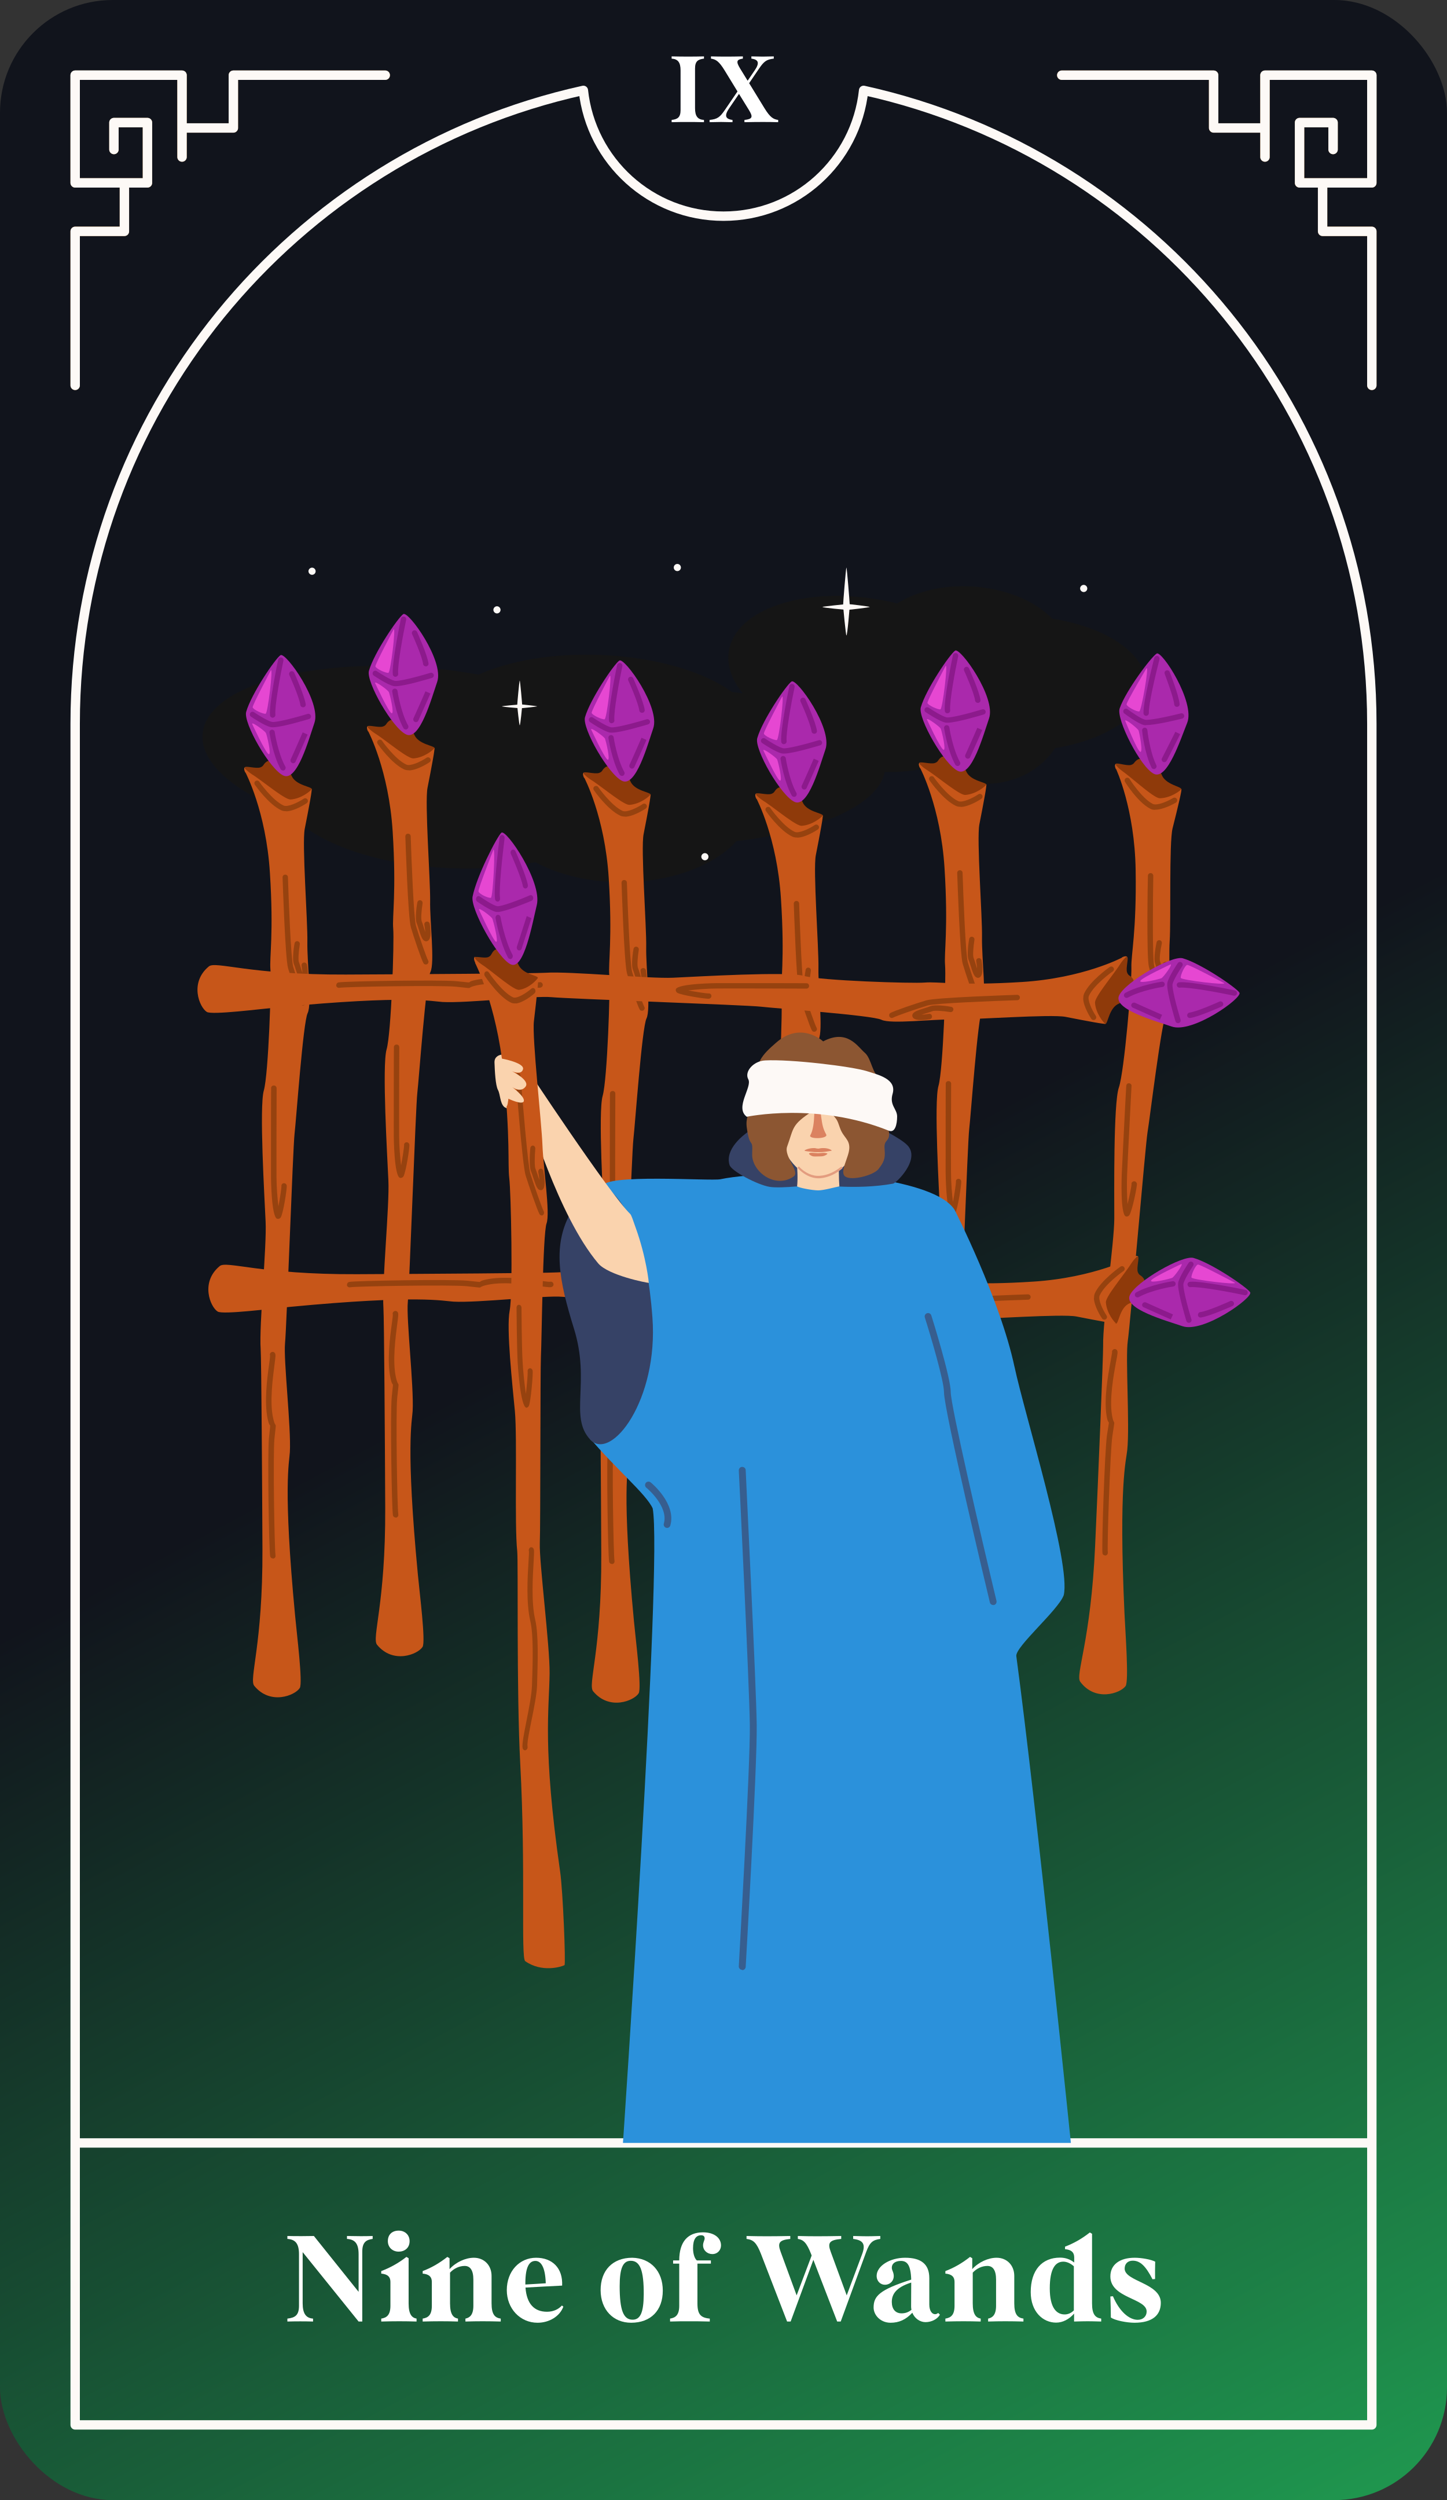 <svg width="154" height="266" viewBox="0 0 154 266" fill="none" xmlns="http://www.w3.org/2000/svg">
<rect x="0" y="0" width="154" height="266" fill="#333333" stroke="none"/>
<g clip-path="url(#clip0_852_2600)">
<rect width="154" height="266" rx="12" fill="url(#paint0_linear_852_2600)"/>
<path d="M71.481 13V12.76C72.121 12.69 72.431 12.48 72.431 11.71V7.49C72.431 6.64 72.151 6.28 71.481 6.24V6C72.211 6.02 72.771 6.02 73.221 6.02C73.751 6.02 74.271 6.02 74.921 6V6.24C74.281 6.31 73.971 6.52 73.971 7.29V11.51C73.971 12.36 74.251 12.72 74.921 12.76V13C74.191 12.98 73.631 12.98 73.181 12.98C72.651 12.98 72.131 12.98 71.481 13ZM75.519 13V12.76C76.349 12.68 76.619 12.47 77.139 11.71L78.489 9.73L77.119 7.49C76.519 6.51 76.179 6.31 75.669 6.24V6C76.719 6.03 77.719 6.03 79.059 6V6.24C78.399 6.33 78.309 6.54 78.769 7.29L79.569 8.59L80.319 7.49C80.839 6.73 80.769 6.34 79.969 6.24V6C81.259 6.03 81.109 6.03 82.349 6V6.24C81.579 6.32 81.309 6.53 80.789 7.29L79.729 8.85L81.359 11.51C81.969 12.5 82.309 12.69 82.819 12.76V13C81.769 12.97 80.759 12.97 79.229 13V12.76C80.079 12.67 80.169 12.46 79.709 11.71L78.649 9.99L77.609 11.51C77.089 12.27 77.159 12.66 77.959 12.76V13C76.669 12.97 76.819 12.97 75.519 13Z" fill="white"/>
<path d="M91.914 9.616L92.022 9.128C91.883 9.097 91.737 9.127 91.622 9.21C91.507 9.293 91.432 9.422 91.417 9.563L91.914 9.616ZM62.086 9.616L62.583 9.563C62.568 9.422 62.493 9.293 62.378 9.21C62.263 9.127 62.117 9.097 61.978 9.128L62.086 9.616ZM8 258H7.5C7.5 258.276 7.724 258.5 8 258.5V258ZM146 258V258.5C146.276 258.5 146.5 258.276 146.5 258H146ZM91.417 9.563C90.638 16.836 84.48 22.5 77 22.5V23.5C84.997 23.5 91.578 17.445 92.411 9.669L91.417 9.563ZM77 22.5C69.52 22.5 63.362 16.836 62.583 9.563L61.589 9.669C62.422 17.445 69.003 23.5 77 23.5V22.5ZM8.5 77C8.5 44.253 31.48 16.872 62.194 10.104L61.978 9.128C30.816 15.994 7.5 43.774 7.5 77H8.5ZM8.5 258V77H7.5V258H8.5ZM146 257.5H8V258.5H146V257.5ZM145.5 77V258H146.5V77H145.5ZM91.806 10.104C122.52 16.872 145.5 44.253 145.5 77H146.5C146.5 43.774 123.184 15.994 92.022 9.128L91.806 10.104Z" fill="#FDF9F6"/>
<path d="M113 8H129.164V13.615H134.627M134.627 16.708V8H146V19.458H140.76M141.875 15.906V13.042H138.307V19.458H140.76M140.76 19.458V24.615H146V41" stroke="url(#paint1_linear_852_2600)" stroke-linecap="round" stroke-linejoin="round"/>
<path d="M113 8H129.164V13.615H134.627M134.627 16.708V8H146V19.458H140.76M141.875 15.906V13.042H138.307V19.458H140.76M140.76 19.458V24.615H146V41" stroke="#FDF9F6" stroke-linecap="round" stroke-linejoin="round"/>
<path d="M41 8H24.836V13.615H19.373M19.373 16.708V8H8V19.458H13.24M12.125 15.906V13.042H15.693V19.458H13.24M13.24 19.458V24.615H8V41" stroke="url(#paint2_linear_852_2600)" stroke-linecap="round" stroke-linejoin="round"/>
<path d="M41 8H24.836V13.615H19.373M19.373 16.708V8H8V19.458H13.24M12.125 15.906V13.042H15.693V19.458H13.24M13.24 19.458V24.615H8V41" stroke="#FDF9F6" stroke-linecap="round" stroke-linejoin="round"/>
<path d="M146 228H8" stroke="#FDF9F6" stroke-linejoin="round"/>
<path d="M120.734 247.13C119.928 247.13 118.654 246.883 118.225 246.571C118.225 245.83 118.199 245.076 118.173 244.335L118.446 244.309C119.148 245.96 120.188 246.818 121.085 246.818C121.657 246.818 122.034 246.441 122.034 245.934C122.034 244.517 118.173 244.53 118.173 242.203C118.173 240.929 119.187 240.214 120.76 240.214C121.488 240.214 122.502 240.396 122.944 240.63C122.931 241.241 122.918 241.865 122.931 242.476L122.658 242.502C121.93 241.085 121.345 240.526 120.552 240.526C120.019 240.526 119.694 240.864 119.694 241.371C119.694 242.749 123.542 242.892 123.542 245.011C123.542 246.311 122.658 247.13 120.734 247.13Z" fill="white"/>
<path d="M112.401 247.117C110.984 247.117 109.697 245.947 109.697 243.867C109.697 241.527 110.906 240.201 112.817 240.201C113.376 240.201 113.883 240.37 114.325 240.721V240.175C114.325 239.642 114.013 239.356 113.35 239.304V239.031C114.221 238.706 115.118 238.212 115.989 237.523L116.223 237.666V245.063C116.223 246.233 116.561 246.597 117.198 246.688V247C115.807 246.961 115.703 246.961 114.312 247V246.155C113.792 246.753 113.116 247.117 112.401 247.117ZM113.311 246.246C113.662 246.246 114 246.103 114.286 245.817V241.124C113.961 240.825 113.545 240.63 113.168 240.63C112.31 240.63 111.725 241.397 111.725 243.477C111.725 245.544 112.44 246.246 113.311 246.246Z" fill="white"/>
<path d="M100.614 247V246.688C101.186 246.597 101.589 246.324 101.589 245.323V242.775C101.589 242.242 101.277 241.956 100.614 241.904V241.631C101.485 241.306 102.369 240.812 103.24 240.123L103.474 240.266V241.423C104.163 240.669 105.19 240.214 106.061 240.214C107.153 240.214 107.946 241.007 107.946 242.151V245.063C107.946 246.233 108.284 246.597 108.921 246.688V247C107.53 246.961 106.425 246.961 105.164 247V246.688C105.606 246.597 106.009 246.324 106.009 245.323V242.541C106.009 241.54 105.671 241.085 105.086 241.085C104.527 241.085 103.942 241.345 103.526 241.8V245.063C103.526 246.233 103.864 246.597 104.371 246.688V247C103.11 246.961 102.005 246.961 100.614 247Z" fill="white"/>
<path d="M94.781 247.13C93.716 247.13 92.975 246.324 92.975 245.505C92.975 244.296 93.599 243.62 96.978 242.541C96.927 240.942 96.523 240.552 95.874 240.552C95.263 240.552 94.912 240.851 94.912 241.267C94.912 241.579 95.12 241.735 95.12 242.177C95.12 242.658 94.743 243.087 94.171 243.087C93.703 243.087 93.299 242.71 93.299 242.138C93.299 241.111 94.677 240.214 96.329 240.214C97.993 240.214 98.903 240.864 98.903 242.385V245.193C98.903 245.869 99.201 246.22 99.513 246.22C99.63 246.22 99.722 246.181 99.852 246.09L100.033 246.272C99.773 246.74 99.15 247.065 98.499 247.065C97.915 247.065 97.343 246.675 97.096 246.064C96.406 246.805 95.678 247.13 94.781 247.13ZM95.951 246.129C96.276 246.129 96.641 246.051 97.004 245.752C96.978 245.635 96.966 245.518 96.966 245.388L96.978 242.918V242.853C95.353 243.373 94.912 244.101 94.912 244.92C94.912 245.635 95.263 246.129 95.951 246.129Z" fill="white"/>
<path d="M83.769 247L81 239.837C80.519 238.602 80.181 238.303 79.453 238.212V237.9C80.974 237.939 82.144 237.939 84.107 237.9V238.212C82.924 238.329 82.729 238.628 83.08 239.577L84.783 244.218L86.382 239.98L86.33 239.837C85.849 238.602 85.511 238.303 84.913 238.212V237.9C86.304 237.939 87.474 237.939 89.528 237.9V238.212C88.254 238.329 88.059 238.628 88.41 239.577L90.113 244.218L91.751 239.837C92.128 238.823 91.92 238.342 90.802 238.212V237.9C92.453 237.939 92.18 237.939 93.688 237.9V238.212C92.895 238.316 92.57 238.563 92.193 239.577L89.476 247H89.099L86.564 240.435L84.146 247H83.769Z" fill="white"/>
<path d="M71.314 247V246.688C71.886 246.597 72.289 246.324 72.289 245.323V240.838H71.639V240.5H72.289C72.289 238.485 73.225 237.51 74.824 237.51C76.02 237.51 76.735 238.108 76.735 238.901C76.735 239.395 76.371 239.824 75.812 239.824C75.279 239.824 74.824 239.434 74.824 238.888C74.824 238.563 74.993 238.355 74.993 238.16C74.993 237.926 74.863 237.822 74.616 237.822C74.096 237.822 73.758 238.225 73.758 239.2C73.758 239.772 73.914 240.279 74.161 240.5H75.656V240.838H74.226V245.063C74.226 246.233 74.564 246.597 75.539 246.688V247C74.681 246.974 73.966 246.974 73.303 246.974C72.64 246.974 72.016 246.974 71.314 247Z" fill="white"/>
<path d="M67.172 247.13C65.261 247.13 63.935 245.739 63.922 243.685C63.909 241.553 65.209 240.214 67.289 240.214C69.239 240.253 70.539 241.631 70.539 243.711C70.539 245.83 69.252 247.13 67.172 247.13ZM67.328 246.805C68.16 246.805 68.498 246.025 68.511 244.114C68.524 241.566 68.121 240.539 67.133 240.539C66.301 240.539 65.95 241.319 65.95 243.243C65.95 245.778 66.34 246.805 67.328 246.805Z" fill="white"/>
<path d="M57.213 247.13C55.341 247.13 53.937 245.609 53.937 243.659C53.937 241.644 55.289 240.214 57.057 240.214C58.773 240.214 59.917 241.306 59.826 243.178C58.435 243.243 57.174 243.321 55.926 243.386C56.056 245.128 56.862 245.96 58.214 245.96C58.89 245.96 59.436 245.7 59.8 245.297L59.956 245.414C59.592 246.428 58.474 247.13 57.213 247.13ZM55.913 243.061C56.719 243.022 57.395 242.97 58.084 242.931C58.032 241.215 57.577 240.552 56.979 240.552C56.303 240.552 55.926 241.241 55.913 242.853V243.061Z" fill="white"/>
<path d="M44.984 247V246.688C45.556 246.597 45.959 246.324 45.959 245.323V242.775C45.959 242.242 45.647 241.956 44.984 241.904V241.631C45.855 241.306 46.739 240.812 47.61 240.123L47.844 240.266V241.423C48.533 240.669 49.56 240.214 50.431 240.214C51.523 240.214 52.316 241.007 52.316 242.151V245.063C52.316 246.233 52.654 246.597 53.291 246.688V247C51.9 246.961 50.795 246.961 49.534 247V246.688C49.976 246.597 50.379 246.324 50.379 245.323V242.541C50.379 241.54 50.041 241.085 49.456 241.085C48.897 241.085 48.312 241.345 47.896 241.8V245.063C47.896 246.233 48.234 246.597 48.741 246.688V247C47.48 246.961 46.375 246.961 44.984 247Z" fill="white"/>
<path d="M42.435 239.564C41.746 239.564 41.278 239.083 41.278 238.446C41.278 237.744 41.733 237.328 42.435 237.328C43.098 237.328 43.592 237.783 43.592 238.446C43.592 239.187 43.046 239.564 42.435 239.564ZM40.576 247V246.688C41.148 246.597 41.551 246.324 41.551 245.323V242.775C41.551 242.242 41.239 241.956 40.576 241.904V241.631C41.447 241.306 42.383 240.812 43.254 240.123L43.488 240.266V245.063C43.488 246.233 43.826 246.597 44.333 246.688V247C43.072 246.961 41.967 246.961 40.576 247Z" fill="white"/>
<path d="M30.586 247V246.688C31.418 246.597 31.821 246.324 31.821 245.323V239.837C31.821 238.732 31.457 238.264 30.586 238.212V237.9C31.522 237.926 32.848 237.913 33.407 237.9L38.165 243.841V239.837C38.165 238.732 37.801 238.264 36.93 238.212V237.9C38.035 237.926 38.867 237.926 39.66 237.9V238.212C38.958 238.303 38.555 238.576 38.555 239.577V247H38.165L32.211 239.616V245.063C32.211 246.168 32.575 246.636 33.316 246.688V247C32.38 246.974 31.548 246.974 30.586 247Z" fill="white"/>
<g clip-path="url(#clip1_852_2600)">
<path d="M83.189 77.041C84.802 79.725 88.762 81.793 93.528 82.1C95.552 82.233 97.473 82.027 99.174 81.558C100.67 82.687 102.635 83.406 104.82 83.406C108.061 83.406 110.848 81.851 112.27 79.607C117.887 78.669 121.949 75.956 121.949 72.744C121.949 69.532 117.74 66.717 111.977 65.822C110.202 63.974 107.123 62.64 103.544 62.405C100.377 62.2 97.502 62.933 95.478 64.209C94.848 64.048 94.203 63.901 93.543 63.798C85.536 62.405 78.394 64.81 77.587 69.166C77.059 71.996 79.347 74.944 83.204 77.056L83.189 77.041Z" fill="#151515"/>
<path d="M30.85 86.544C33.489 89.638 39.971 92.014 47.744 92.366C51.058 92.512 54.196 92.278 56.968 91.735C59.417 93.04 62.629 93.861 66.192 93.861C71.487 93.861 76.047 92.072 78.379 89.491C87.559 88.421 94.203 85.282 94.203 81.587C94.203 77.891 87.325 74.65 77.895 73.624C74.992 71.497 69.961 69.957 64.11 69.693C58.919 69.459 54.226 70.295 50.926 71.776C49.9 71.6 48.844 71.424 47.758 71.292C34.677 69.693 22.989 72.465 21.669 77.466C20.804 80.722 24.558 84.124 30.864 86.544H30.85Z" fill="#151515"/>
<path d="M75.401 91.15C75.401 91.37 75.225 91.531 75.02 91.531C74.815 91.531 74.639 91.355 74.639 91.15C74.639 90.945 74.815 90.769 75.02 90.769C75.225 90.769 75.401 90.945 75.401 91.15Z" fill="#FDF9F6"/>
<path d="M33.592 60.777C33.592 60.997 33.416 61.158 33.211 61.158C33.005 61.158 32.829 60.982 32.829 60.777C32.829 60.572 33.005 60.395 33.211 60.395C33.416 60.395 33.592 60.572 33.592 60.777Z" fill="#FDF9F6"/>
<path d="M115.716 62.61C115.716 62.83 115.54 62.991 115.335 62.991C115.129 62.991 114.953 62.815 114.953 62.61C114.953 62.404 115.129 62.228 115.335 62.228C115.54 62.228 115.716 62.404 115.716 62.61Z" fill="#FDF9F6"/>
<path d="M53.272 64.884C53.272 65.104 53.096 65.266 52.891 65.266C52.686 65.266 52.51 65.09 52.51 64.884C52.51 64.679 52.686 64.503 52.891 64.503C53.096 64.503 53.272 64.679 53.272 64.884Z" fill="#FDF9F6"/>
<path d="M72.087 60.763C72.298 60.763 72.468 60.592 72.468 60.381C72.468 60.171 72.298 60 72.087 60C71.876 60 71.706 60.171 71.706 60.381C71.706 60.592 71.876 60.763 72.087 60.763Z" fill="#FDF9F6"/>
<path d="M90.434 64.372C90.434 64.606 90.184 67.613 90.082 67.613C90.023 67.613 89.73 64.606 89.73 64.372C89.73 64.137 90.023 60.456 90.082 60.383C90.126 60.31 90.434 64.137 90.434 64.372Z" fill="#FDF9F6"/>
<path d="M90.214 64.885C90.023 64.885 87.53 64.665 87.53 64.576C87.53 64.532 90.023 64.269 90.214 64.269C90.405 64.269 92.502 64.518 92.56 64.576C92.619 64.621 90.405 64.885 90.214 64.885Z" fill="#FDF9F6"/>
<path d="M55.574 75.032C55.574 75.178 55.384 77.173 55.31 77.173C55.266 77.173 55.046 75.193 55.046 75.032C55.046 74.871 55.266 72.451 55.31 72.407C55.354 72.363 55.574 74.885 55.574 75.032Z" fill="#FDF9F6"/>
<path d="M55.413 75.354C55.266 75.354 53.419 75.207 53.419 75.149C53.419 75.119 55.281 74.943 55.413 74.943C55.545 74.943 57.129 75.119 57.173 75.149C57.217 75.178 55.56 75.354 55.413 75.354Z" fill="#FDF9F6"/>
<path d="M28.43 87.115C28.43 87.115 26.303 82.129 26.098 81.674C25.98 81.41 27.256 81.821 27.711 81.645C28.107 81.499 27.975 81.323 28.386 81.029C28.869 80.692 30.571 81.41 31.011 82.496C31.451 83.596 33.196 83.669 33.196 83.977C33.196 84.124 31.715 86.793 31.773 86.939C31.832 87.086 28.62 87.409 28.62 87.409L28.43 87.1V87.115Z" fill="#8F3A0A"/>
<path d="M26.127 82.188C26.127 82.188 28.312 86.309 28.723 92.835C29.148 99.361 28.664 101.825 28.781 103.174C28.899 104.523 28.576 114.29 28.078 116.02C27.579 117.751 28.151 127.386 28.268 129.967C28.4 132.548 27.564 140.995 27.74 143.532C27.814 144.559 27.901 157.772 27.931 164.796C27.975 175.047 26.464 178.655 27.066 179.374C28.781 181.456 31.407 180.385 31.905 179.594C32.242 179.066 31.582 173.815 31.407 171.894C30.101 158.168 30.791 155.587 30.849 154.502C30.996 151.877 30.16 144.705 30.336 142.902C30.512 141.098 31.172 122.121 31.348 120.64C31.524 119.159 32.257 108.776 32.741 107.793C33.225 106.811 32.668 102.367 32.712 100.197C32.756 98.026 32.125 89.741 32.433 88.186C32.873 85.957 33.269 83.845 33.152 83.992C33.034 84.153 32.096 84.975 30.937 85.062C30.38 85.106 28.4 83.464 27.124 82.584C26.948 82.467 25.878 81.822 26.127 81.602C26.127 81.602 25.834 81.645 26.098 82.188H26.127Z" fill="#C75619"/>
<path d="M30.482 86.309C30.292 86.309 30.116 86.294 29.954 86.221C28.605 85.605 27.183 83.581 27.124 83.493C27.036 83.361 27.065 83.185 27.197 83.097C27.329 83.009 27.505 83.038 27.593 83.171C27.593 83.185 28.986 85.165 30.189 85.707C30.614 85.898 31.7 85.4 32.33 84.974C32.462 84.886 32.638 84.93 32.726 85.062C32.814 85.194 32.77 85.37 32.638 85.458C32.491 85.561 31.348 86.294 30.468 86.323L30.482 86.309Z" fill="#96420F"/>
<path d="M32.257 106.974C32.154 106.974 32.052 106.93 32.008 106.842C31.788 106.49 30.937 103.967 30.658 103.014C30.35 101.958 30.086 93.702 30.072 93.35C30.072 93.189 30.189 93.057 30.35 93.057C30.512 93.057 30.644 93.174 30.644 93.335C30.717 95.711 30.966 102.046 31.201 102.853C31.538 103.982 32.345 106.299 32.492 106.534C32.58 106.666 32.535 106.842 32.404 106.93C32.359 106.959 32.316 106.974 32.257 106.974Z" fill="#96420F"/>
<path d="M32.301 104.509C32.301 104.509 32.198 104.509 32.154 104.48C31.876 104.377 31.744 103.996 31.48 103.16C31.407 102.94 31.348 102.734 31.289 102.603C31.069 102.104 31.289 100.652 31.348 100.373C31.377 100.212 31.524 100.109 31.671 100.139C31.832 100.168 31.934 100.315 31.905 100.476C31.788 101.224 31.715 102.163 31.817 102.383C31.876 102.515 31.949 102.749 32.023 102.998C32.066 103.145 32.125 103.336 32.184 103.512C32.184 103.292 32.14 103.013 32.096 102.749C32.066 102.588 32.169 102.441 32.33 102.412C32.477 102.383 32.638 102.485 32.668 102.646C32.844 103.658 32.785 104.26 32.477 104.45C32.418 104.48 32.36 104.494 32.301 104.509Z" fill="#96420F"/>
<path d="M29.573 129.674C29.573 129.674 29.529 129.674 29.5 129.674C28.869 129.498 28.84 125.245 28.84 125.201C28.84 123.588 28.84 115.786 28.855 115.756C28.855 115.595 29.001 115.478 29.163 115.492C29.324 115.492 29.441 115.639 29.441 115.8C29.441 115.83 29.412 123.617 29.427 125.215C29.427 126.271 29.529 127.532 29.632 128.354C29.793 127.532 29.955 126.433 29.955 126.213C29.925 126.051 30.028 125.919 30.175 125.89C30.336 125.861 30.483 125.978 30.512 126.125C30.571 126.389 30.145 129.102 29.881 129.527C29.823 129.615 29.691 129.688 29.573 129.688V129.674Z" fill="#96420F"/>
<path d="M29.045 165.809C28.899 165.809 28.781 165.721 28.752 165.574C28.62 164.841 28.459 154.766 28.62 153.021C28.84 150.748 28.781 152.346 28.488 150.967C28.107 149.178 28.43 146.671 28.635 145.175C28.693 144.764 28.752 144.339 28.737 144.207C28.693 144.09 28.737 143.958 28.855 143.884C28.987 143.796 29.163 143.826 29.251 143.958C29.353 144.104 29.339 144.266 29.207 145.248C29.031 146.612 28.693 149.149 29.06 150.85C29.383 152.317 29.441 150.762 29.207 153.079C29.045 154.707 29.207 164.826 29.324 165.486C29.353 165.647 29.251 165.794 29.089 165.823C29.089 165.823 29.06 165.823 29.045 165.823V165.809Z" fill="#96420F"/>
<path d="M29.852 69.708C29.295 70.075 26.743 73.829 26.201 75.736C25.863 76.909 28.738 81.91 30.189 82.526C31.641 83.141 32.858 78.669 33.46 76.924C34.237 74.709 30.409 69.342 29.852 69.708Z" fill="#AA29AC"/>
<path d="M29.089 77.378C28.972 77.378 28.884 77.378 28.811 77.364C28.151 77.217 26.86 76.352 26.714 76.249C26.582 76.161 26.552 75.985 26.64 75.853C26.728 75.721 26.904 75.692 27.036 75.78C27.403 76.029 28.473 76.704 28.943 76.806C29.295 76.894 31.142 76.44 32.741 75.956C32.888 75.912 33.049 76 33.093 76.146C33.137 76.293 33.049 76.454 32.902 76.498C32.404 76.645 30.057 77.349 29.089 77.378Z" fill="#8C1A8C"/>
<path d="M30.131 81.982C30.028 81.982 29.926 81.938 29.867 81.835C29.046 80.354 28.694 78.052 28.679 77.964C28.65 77.803 28.767 77.656 28.914 77.641C29.06 77.612 29.222 77.729 29.236 77.876C29.236 77.905 29.588 80.164 30.366 81.557C30.439 81.689 30.395 81.865 30.248 81.953C30.204 81.982 30.16 81.982 30.116 81.982H30.131Z" fill="#8C1A8C"/>
<path d="M29.031 76.366C28.884 76.366 28.752 76.264 28.737 76.102C28.62 74.9 29.559 70.368 29.603 70.178C29.632 70.016 29.793 69.928 29.94 69.958C30.101 69.987 30.189 70.148 30.16 70.295C29.823 71.894 29.221 75.149 29.309 76.044C29.324 76.205 29.207 76.337 29.06 76.352C29.06 76.352 29.06 76.352 29.045 76.352L29.031 76.366Z" fill="#8C1A8C"/>
<path d="M32.257 75.252C32.11 75.252 31.978 75.149 31.964 75.002C31.846 74.152 30.805 71.835 30.791 71.82C30.732 71.674 30.791 71.512 30.937 71.439C31.084 71.366 31.245 71.439 31.319 71.586C31.363 71.688 32.404 74.005 32.536 74.929C32.565 75.091 32.448 75.237 32.286 75.252C32.286 75.252 32.272 75.252 32.257 75.252Z" fill="#8C1A8C"/>
<path d="M31.216 81.206C31.216 81.206 31.128 81.206 31.084 81.177C30.938 81.103 30.879 80.942 30.938 80.795C31.465 79.651 32.213 77.921 32.213 77.921L32.741 78.156C32.741 78.156 31.979 79.886 31.451 81.044C31.407 81.147 31.304 81.206 31.201 81.206H31.216Z" fill="#8C1A8C"/>
<path d="M28.825 71.321C28.825 71.321 26.86 75.017 26.889 75.251C26.919 75.486 27.989 75.985 28.268 75.941C28.503 75.897 29.089 70.984 28.825 71.321Z" fill="#E647D2"/>
<path d="M26.831 77.012C26.831 77.012 28.254 80.091 28.591 80.238C28.928 80.385 28.401 78.185 28.298 77.98C28.195 77.789 26.846 76.777 26.831 77.012Z" fill="#E647D2"/>
<path d="M41.496 82.76C41.496 82.76 39.37 77.774 39.165 77.319C39.047 77.055 40.323 77.466 40.778 77.29C41.174 77.143 41.042 76.967 41.452 76.674C41.936 76.336 43.638 77.055 44.078 78.14C44.517 79.24 46.263 79.313 46.263 79.621C46.263 79.768 44.781 82.437 44.84 82.584C44.899 82.73 41.687 83.053 41.687 83.053L41.496 82.745V82.76Z" fill="#8F3A0A"/>
<path d="M39.194 77.818C39.194 77.818 41.379 81.939 41.79 88.465C42.2 94.991 41.731 97.455 41.848 98.804C41.966 100.153 41.643 109.92 41.144 111.65C40.646 113.381 41.218 123.016 41.335 125.597C41.467 128.178 40.631 136.625 40.807 139.162C40.88 140.189 40.968 153.402 40.998 160.426C41.042 170.677 39.531 174.285 40.133 175.003C41.848 177.086 44.473 176.015 44.972 175.223C45.324 174.681 44.649 169.445 44.473 167.524C43.168 153.798 43.857 151.217 43.916 150.131C44.063 147.506 43.227 140.335 43.403 138.531C43.579 136.728 44.239 117.751 44.415 116.27C44.591 114.789 45.324 104.406 45.808 103.423C46.292 102.441 45.735 97.997 45.779 95.827C45.808 93.656 45.192 85.371 45.5 83.816C45.94 81.587 46.336 79.475 46.218 79.622C46.101 79.783 45.163 80.604 44.004 80.692C43.432 80.736 41.467 79.094 40.191 78.214C40.015 78.097 38.945 77.451 39.194 77.231C39.194 77.231 38.901 77.275 39.165 77.818H39.194Z" fill="#C75619"/>
<path d="M43.55 81.954C43.359 81.954 43.183 81.94 43.022 81.866C41.673 81.25 40.25 79.227 40.191 79.139C40.103 79.007 40.133 78.831 40.265 78.743C40.397 78.655 40.573 78.684 40.661 78.816C40.661 78.831 42.054 80.81 43.256 81.353C43.682 81.544 44.767 81.045 45.398 80.62C45.529 80.532 45.706 80.576 45.794 80.708C45.882 80.84 45.837 81.016 45.706 81.104C45.559 81.206 44.415 81.94 43.535 81.969L43.55 81.954Z" fill="#96420F"/>
<path d="M45.324 102.617C45.222 102.617 45.119 102.573 45.075 102.485C44.855 102.133 44.004 99.611 43.726 98.658C43.418 97.602 43.154 89.346 43.139 88.993C43.139 88.832 43.257 88.7 43.418 88.7C43.579 88.7 43.711 88.817 43.711 88.979C43.784 91.355 44.034 97.69 44.268 98.496C44.606 99.626 45.412 101.943 45.559 102.177C45.647 102.309 45.603 102.485 45.471 102.573C45.427 102.603 45.383 102.617 45.324 102.617Z" fill="#96420F"/>
<path d="M45.368 100.152C45.368 100.152 45.266 100.153 45.221 100.123C44.943 100.021 44.811 99.639 44.547 98.803C44.474 98.583 44.415 98.378 44.356 98.246C44.136 97.747 44.356 96.296 44.415 96.017C44.444 95.856 44.591 95.753 44.737 95.782C44.899 95.812 45.002 95.958 44.972 96.12C44.855 96.868 44.782 97.806 44.884 98.026C44.943 98.158 45.016 98.393 45.09 98.642C45.133 98.789 45.192 98.979 45.251 99.155C45.251 98.935 45.207 98.657 45.163 98.393C45.133 98.231 45.236 98.085 45.397 98.055C45.544 98.026 45.705 98.129 45.735 98.29C45.911 99.302 45.837 99.903 45.544 100.094C45.485 100.123 45.427 100.152 45.368 100.152Z" fill="#96420F"/>
<path d="M42.641 125.318C42.641 125.318 42.597 125.318 42.568 125.318C41.937 125.142 41.908 120.889 41.908 120.845C41.908 119.232 41.908 111.43 41.922 111.401C41.922 111.24 42.069 111.122 42.23 111.137C42.392 111.137 42.509 111.284 42.494 111.445C42.494 111.474 42.465 119.261 42.48 120.86C42.48 121.916 42.582 123.177 42.685 123.998C42.846 123.177 43.008 122.077 43.008 121.857C42.978 121.696 43.081 121.564 43.227 121.535C43.389 121.505 43.535 121.622 43.565 121.769C43.623 122.033 43.198 124.746 42.934 125.171C42.876 125.259 42.743 125.333 42.626 125.333L42.641 125.318Z" fill="#96420F"/>
<path d="M42.113 161.453C41.966 161.453 41.849 161.365 41.819 161.218C41.688 160.485 41.526 150.41 41.688 148.665C41.907 146.392 41.849 147.991 41.556 146.612C41.174 144.823 41.497 142.315 41.702 140.819C41.761 140.409 41.819 139.983 41.805 139.851C41.761 139.734 41.805 139.602 41.922 139.529C42.054 139.441 42.23 139.47 42.318 139.602C42.421 139.749 42.406 139.91 42.274 140.893C42.098 142.257 41.761 144.794 42.127 146.495C42.45 147.961 42.509 146.407 42.274 148.724C42.113 150.352 42.274 160.471 42.391 161.13C42.421 161.292 42.318 161.438 42.157 161.468C42.157 161.468 42.127 161.468 42.113 161.468V161.453Z" fill="#96420F"/>
<path d="M42.919 65.338C42.362 65.705 39.81 69.459 39.267 71.365C38.93 72.539 41.804 77.54 43.256 78.155C44.708 78.771 45.925 74.299 46.527 72.553C47.304 70.339 43.476 64.972 42.919 65.338Z" fill="#AA29AC"/>
<path d="M42.156 73.008C42.039 73.008 41.951 73.008 41.878 72.993C41.218 72.847 39.927 71.982 39.781 71.879C39.648 71.791 39.619 71.615 39.707 71.483C39.795 71.351 39.971 71.322 40.103 71.41C40.47 71.659 41.54 72.334 42.01 72.436C42.361 72.524 44.209 72.07 45.808 71.586C45.955 71.542 46.116 71.63 46.16 71.776C46.204 71.923 46.116 72.084 45.969 72.128C45.471 72.275 43.124 72.979 42.156 73.008Z" fill="#8C1A8C"/>
<path d="M43.198 77.612C43.095 77.612 42.993 77.568 42.934 77.465C42.113 75.984 41.761 73.682 41.746 73.594C41.717 73.432 41.834 73.286 41.981 73.271C42.127 73.242 42.289 73.359 42.303 73.506C42.303 73.535 42.655 75.793 43.433 77.187C43.506 77.319 43.462 77.495 43.315 77.583C43.271 77.612 43.227 77.612 43.183 77.612H43.198Z" fill="#8C1A8C"/>
<path d="M42.098 72.011C41.951 72.011 41.819 71.908 41.804 71.747C41.687 70.544 42.626 66.013 42.67 65.822C42.699 65.661 42.86 65.573 43.007 65.602C43.168 65.632 43.256 65.793 43.227 65.94C42.889 67.538 42.288 70.794 42.376 71.688C42.391 71.85 42.274 71.982 42.127 71.996C42.127 71.996 42.127 71.996 42.112 71.996L42.098 72.011Z" fill="#8C1A8C"/>
<path d="M45.324 70.896C45.177 70.896 45.045 70.794 45.031 70.647C44.913 69.796 43.872 67.479 43.857 67.465C43.799 67.318 43.857 67.157 44.004 67.084C44.151 67.01 44.312 67.083 44.385 67.23C44.429 67.333 45.471 69.65 45.603 70.574C45.632 70.735 45.515 70.882 45.353 70.896C45.353 70.896 45.339 70.896 45.324 70.896Z" fill="#8C1A8C"/>
<path d="M44.283 76.836C44.283 76.836 44.195 76.836 44.151 76.806C44.004 76.733 43.946 76.572 44.004 76.425C44.532 75.281 45.28 73.551 45.28 73.551L45.808 73.785C45.808 73.785 45.046 75.516 44.518 76.674C44.474 76.777 44.371 76.836 44.268 76.836H44.283Z" fill="#8C1A8C"/>
<path d="M41.892 66.967C41.892 66.967 39.927 70.662 39.956 70.897C40 71.146 41.056 71.63 41.335 71.586C41.569 71.542 42.156 66.629 41.892 66.967Z" fill="#E647D2"/>
<path d="M39.913 72.656C39.913 72.656 41.335 75.735 41.672 75.882C42.01 76.029 41.482 73.829 41.379 73.624C41.277 73.418 39.927 72.421 39.913 72.656Z" fill="#E647D2"/>
<path d="M64.491 87.702C64.491 87.702 62.365 82.716 62.159 82.261C62.042 81.997 63.318 82.408 63.773 82.232C64.168 82.085 64.036 81.909 64.447 81.616C64.931 81.279 66.632 81.997 67.072 83.083C67.512 84.183 69.257 84.256 69.257 84.564C69.257 84.71 67.776 87.379 67.835 87.526C67.893 87.673 64.682 87.995 64.682 87.995L64.491 87.687V87.702Z" fill="#8F3A0A"/>
<path d="M62.189 82.76C62.189 82.76 64.374 86.881 64.784 93.407C65.195 99.933 64.726 102.397 64.843 103.746C64.96 105.095 64.638 114.862 64.139 116.593C63.64 118.323 64.212 127.958 64.33 130.539C64.462 133.12 63.626 141.567 63.802 144.104C63.875 145.131 63.963 158.344 63.992 165.369C64.036 175.62 62.526 179.227 63.127 179.946C64.843 182.028 67.468 180.958 67.967 180.166C68.319 179.638 67.644 174.388 67.468 172.467C66.163 158.74 66.852 156.159 66.911 155.074C67.057 152.449 66.222 145.278 66.397 143.474C66.573 141.67 67.233 122.693 67.409 121.212C67.585 119.731 68.319 109.348 68.802 108.366C69.287 107.383 68.729 102.94 68.773 100.769C68.817 98.599 68.187 90.313 68.495 88.758C68.934 86.529 69.331 84.418 69.213 84.564C69.096 84.726 68.157 85.547 66.999 85.635C66.441 85.679 64.462 84.036 63.186 83.156C63.01 83.039 61.939 82.394 62.189 82.174C62.189 82.174 61.895 82.218 62.159 82.76H62.189Z" fill="#C75619"/>
<path d="M66.559 86.881C66.368 86.881 66.192 86.866 66.031 86.793C64.682 86.177 63.259 84.153 63.2 84.065C63.112 83.933 63.142 83.757 63.274 83.669C63.406 83.581 63.582 83.611 63.67 83.743C63.67 83.757 65.063 85.737 66.266 86.28C66.691 86.471 67.776 85.972 68.406 85.547C68.538 85.459 68.715 85.503 68.802 85.635C68.891 85.766 68.847 85.942 68.715 86.031C68.568 86.133 67.424 86.866 66.544 86.896L66.559 86.881Z" fill="#96420F"/>
<path d="M68.333 107.545C68.23 107.545 68.127 107.501 68.084 107.413C67.864 107.061 67.013 104.539 66.734 103.585C66.426 102.53 66.162 94.273 66.148 93.921C66.148 93.76 66.265 93.628 66.426 93.628C66.588 93.628 66.72 93.745 66.72 93.907C66.793 96.282 67.042 102.618 67.277 103.424C67.614 104.553 68.421 106.87 68.567 107.105C68.655 107.237 68.611 107.413 68.479 107.501C68.435 107.53 68.391 107.545 68.333 107.545Z" fill="#96420F"/>
<path d="M68.378 105.095C68.378 105.095 68.275 105.095 68.231 105.066C67.952 104.963 67.82 104.582 67.556 103.746C67.483 103.526 67.424 103.32 67.366 103.188C67.146 102.69 67.366 101.238 67.424 100.959C67.454 100.798 67.6 100.695 67.747 100.725C67.908 100.754 68.011 100.901 67.982 101.062C67.864 101.81 67.791 102.748 67.894 102.968C67.952 103.1 68.026 103.335 68.099 103.584C68.143 103.731 68.202 103.922 68.26 104.098C68.26 103.878 68.216 103.599 68.172 103.335C68.143 103.174 68.246 103.027 68.407 102.998C68.554 102.968 68.715 103.071 68.744 103.232C68.92 104.244 68.847 104.846 68.554 105.036C68.495 105.066 68.436 105.08 68.378 105.095Z" fill="#96420F"/>
<path d="M65.635 130.26C65.635 130.26 65.591 130.26 65.561 130.26C64.931 130.084 64.902 125.832 64.902 125.788C64.902 124.174 64.902 116.373 64.916 116.343C64.916 116.182 65.063 116.065 65.224 116.079C65.386 116.079 65.503 116.226 65.488 116.387C65.488 116.417 65.459 124.204 65.474 125.802C65.474 126.858 65.576 128.119 65.679 128.941C65.84 128.119 66.001 127.019 66.001 126.8C65.972 126.638 66.075 126.506 66.222 126.477C66.383 126.448 66.529 126.565 66.559 126.712C66.617 126.976 66.192 129.689 65.928 130.114C65.87 130.202 65.737 130.275 65.62 130.275L65.635 130.26Z" fill="#96420F"/>
<path d="M65.121 166.395C64.975 166.395 64.857 166.307 64.828 166.161C64.696 165.428 64.535 155.353 64.696 153.608C64.916 151.334 64.857 152.933 64.564 151.554C64.183 149.765 64.505 147.258 64.711 145.762C64.769 145.351 64.828 144.926 64.813 144.794C64.769 144.676 64.813 144.545 64.931 144.471C65.063 144.383 65.239 144.413 65.327 144.545C65.429 144.691 65.415 144.852 65.283 145.835C65.107 147.199 64.769 149.736 65.136 151.437C65.459 152.904 65.517 151.349 65.283 153.666C65.121 155.294 65.283 165.413 65.4 166.073C65.429 166.234 65.327 166.381 65.165 166.41C65.165 166.41 65.136 166.41 65.121 166.41V166.395Z" fill="#96420F"/>
<path d="M65.913 70.281C65.356 70.647 62.804 74.401 62.261 76.308C61.924 77.481 64.799 82.482 66.25 83.098C67.702 83.714 68.919 79.241 69.521 77.496C70.298 75.281 66.47 69.914 65.913 70.281Z" fill="#AA29AC"/>
<path d="M65.165 77.951C65.048 77.951 64.96 77.951 64.887 77.936C64.227 77.789 62.936 76.924 62.789 76.821C62.657 76.733 62.628 76.557 62.716 76.425C62.804 76.293 62.98 76.264 63.112 76.352C63.479 76.601 64.549 77.276 65.019 77.379C65.371 77.467 67.218 77.012 68.817 76.528C68.963 76.484 69.125 76.572 69.169 76.719C69.213 76.865 69.125 77.027 68.978 77.071C68.465 77.217 66.133 77.921 65.165 77.951Z" fill="#8C1A8C"/>
<path d="M66.206 82.554C66.103 82.554 66.001 82.51 65.942 82.408C65.121 80.927 64.769 78.624 64.754 78.536C64.725 78.375 64.842 78.228 64.989 78.213C65.135 78.184 65.297 78.302 65.311 78.448C65.311 78.478 65.663 80.736 66.441 82.129C66.514 82.261 66.47 82.437 66.323 82.525C66.279 82.554 66.235 82.554 66.191 82.554H66.206Z" fill="#8C1A8C"/>
<path d="M65.106 76.953C64.96 76.953 64.828 76.851 64.813 76.689C64.696 75.487 65.634 70.955 65.678 70.765C65.707 70.603 65.869 70.515 66.015 70.545C66.177 70.574 66.265 70.735 66.235 70.882C65.898 72.48 65.297 75.736 65.385 76.631C65.4 76.792 65.282 76.924 65.135 76.939C65.135 76.939 65.135 76.939 65.121 76.939L65.106 76.953Z" fill="#8C1A8C"/>
<path d="M68.332 75.839C68.186 75.839 68.054 75.736 68.039 75.589C67.922 74.739 66.881 72.422 66.866 72.407C66.807 72.26 66.866 72.099 67.013 72.026C67.159 71.953 67.321 72.026 67.394 72.172C67.438 72.275 68.479 74.592 68.611 75.516C68.641 75.677 68.523 75.824 68.362 75.839C68.362 75.839 68.347 75.839 68.332 75.839Z" fill="#8C1A8C"/>
<path d="M67.277 81.778C67.277 81.778 67.189 81.778 67.145 81.749C66.999 81.675 66.94 81.514 66.999 81.368C67.526 80.224 68.274 78.493 68.274 78.493L68.802 78.728C68.802 78.728 68.04 80.458 67.512 81.617C67.468 81.719 67.365 81.778 67.263 81.778H67.277Z" fill="#8C1A8C"/>
<path d="M64.902 71.909C64.902 71.909 62.937 75.605 62.966 75.839C62.995 76.074 64.066 76.573 64.344 76.529C64.579 76.485 65.166 71.572 64.902 71.909Z" fill="#E647D2"/>
<path d="M62.907 77.599C62.907 77.599 64.329 80.678 64.666 80.825C65.004 80.972 64.476 78.772 64.373 78.566C64.271 78.376 62.921 77.364 62.907 77.599Z" fill="#E647D2"/>
<path d="M82.822 89.931C82.822 89.931 80.696 84.945 80.491 84.49C80.373 84.226 81.649 84.636 82.104 84.46C82.5 84.314 82.368 84.138 82.778 83.845C83.262 83.507 84.963 84.226 85.403 85.311C85.843 86.411 87.588 86.484 87.588 86.792C87.588 86.939 86.107 89.608 86.166 89.755C86.225 89.901 83.013 90.224 83.013 90.224L82.822 89.916V89.931Z" fill="#8F3A0A"/>
<path d="M80.52 84.989C80.52 84.989 82.705 89.11 83.116 95.636C83.541 102.162 83.057 104.625 83.174 105.975C83.292 107.324 82.969 117.091 82.47 118.821C81.972 120.552 82.544 130.187 82.661 132.768C82.778 135.349 81.957 143.796 82.133 146.333C82.206 147.359 82.294 160.573 82.324 167.597C82.368 177.848 80.857 181.456 81.458 182.174C83.174 184.257 85.799 183.186 86.298 182.394C86.65 181.852 85.975 176.616 85.799 174.695C84.494 160.969 85.183 158.388 85.242 157.302C85.389 154.677 84.553 147.506 84.729 145.702C84.905 143.898 85.565 124.922 85.741 123.441C85.917 121.96 86.65 111.577 87.134 110.594C87.618 109.612 87.061 105.168 87.105 102.998C87.148 100.827 86.518 92.541 86.826 90.987C87.266 88.758 87.662 86.646 87.544 86.793C87.427 86.954 86.489 87.775 85.33 87.863C84.773 87.907 82.793 86.265 81.517 85.385C81.341 85.268 80.271 84.622 80.52 84.402C80.52 84.402 80.227 84.446 80.49 84.989H80.52Z" fill="#C75619"/>
<path d="M84.875 89.11C84.684 89.11 84.508 89.095 84.347 89.022C82.998 88.406 81.576 86.382 81.517 86.294C81.429 86.162 81.458 85.986 81.59 85.898C81.722 85.81 81.898 85.839 81.986 85.971C81.986 85.986 83.379 87.966 84.582 88.508C85.007 88.699 86.092 88.2 86.723 87.775C86.855 87.687 87.031 87.731 87.119 87.863C87.207 87.995 87.163 88.171 87.031 88.259C86.884 88.362 85.74 89.095 84.861 89.124L84.875 89.11Z" fill="#96420F"/>
<path d="M86.664 109.773C86.561 109.773 86.459 109.729 86.415 109.641C86.195 109.289 85.344 106.766 85.066 105.813C84.758 104.757 84.494 96.501 84.479 96.149C84.479 95.987 84.596 95.856 84.758 95.856C84.919 95.856 85.051 95.973 85.051 96.134C85.124 98.51 85.374 104.845 85.608 105.652C85.945 106.781 86.752 109.098 86.899 109.333C86.987 109.465 86.943 109.641 86.811 109.729C86.767 109.758 86.723 109.773 86.664 109.773Z" fill="#96420F"/>
<path d="M86.694 107.323C86.694 107.323 86.591 107.323 86.547 107.294C86.269 107.191 86.137 106.81 85.873 105.974C85.799 105.754 85.741 105.549 85.682 105.417C85.462 104.918 85.682 103.467 85.741 103.188C85.77 103.027 85.917 102.924 86.063 102.953C86.225 102.983 86.327 103.129 86.298 103.291C86.181 104.038 86.107 104.977 86.21 105.197C86.269 105.329 86.342 105.564 86.415 105.813C86.459 105.96 86.518 106.15 86.577 106.326C86.577 106.106 86.533 105.828 86.489 105.564C86.459 105.402 86.562 105.256 86.723 105.226C86.87 105.197 87.031 105.3 87.061 105.461C87.237 106.473 87.163 107.074 86.87 107.265C86.811 107.294 86.753 107.323 86.694 107.323Z" fill="#96420F"/>
<path d="M83.966 132.474C83.966 132.474 83.922 132.474 83.893 132.474C83.262 132.298 83.233 128.046 83.233 128.002C83.233 126.388 83.233 118.587 83.248 118.557C83.248 118.396 83.394 118.279 83.556 118.293C83.717 118.293 83.834 118.44 83.82 118.601C83.82 118.631 83.79 126.418 83.805 128.016C83.805 129.072 83.908 130.333 84.01 131.155C84.172 130.333 84.333 129.233 84.333 129.013C84.304 128.852 84.406 128.72 84.553 128.691C84.714 128.661 84.861 128.779 84.89 128.925C84.949 129.189 84.524 131.902 84.26 132.328C84.201 132.416 84.069 132.489 83.952 132.489L83.966 132.474Z" fill="#96420F"/>
<path d="M83.453 168.608C83.306 168.608 83.189 168.52 83.159 168.374C83.027 167.64 82.866 157.566 83.027 155.82C83.247 153.547 83.189 155.146 82.895 153.767C82.514 151.978 82.837 149.47 83.042 147.975C83.101 147.564 83.159 147.139 83.145 147.007C83.101 146.889 83.145 146.757 83.262 146.684C83.394 146.596 83.57 146.625 83.658 146.757C83.761 146.904 83.746 147.065 83.614 148.048C83.438 149.412 83.101 151.949 83.467 153.65C83.79 155.117 83.849 153.562 83.614 155.879C83.453 157.507 83.614 167.626 83.731 168.286C83.761 168.447 83.658 168.594 83.497 168.623C83.497 168.623 83.467 168.623 83.453 168.623V168.608Z" fill="#96420F"/>
<path d="M84.244 72.508C83.687 72.875 81.135 76.629 80.593 78.535C80.255 79.709 83.13 84.709 84.582 85.325C86.034 85.941 87.251 81.469 87.852 79.723C88.629 77.509 84.802 72.141 84.244 72.508Z" fill="#AA29AC"/>
<path d="M83.482 80.178C83.365 80.178 83.276 80.178 83.203 80.163C82.543 80.017 81.253 79.151 81.106 79.049C80.974 78.961 80.945 78.785 81.033 78.653C81.121 78.521 81.297 78.492 81.429 78.58C81.795 78.829 82.866 79.504 83.335 79.606C83.687 79.694 85.535 79.24 87.133 78.756C87.28 78.712 87.441 78.8 87.485 78.946C87.529 79.093 87.441 79.254 87.295 79.298C86.781 79.445 84.45 80.149 83.482 80.178Z" fill="#8C1A8C"/>
<path d="M84.523 84.782C84.421 84.782 84.318 84.738 84.259 84.635C83.438 83.154 83.086 80.852 83.072 80.764C83.042 80.602 83.159 80.456 83.306 80.441C83.453 80.412 83.614 80.529 83.629 80.676C83.629 80.705 83.981 82.963 84.758 84.357C84.831 84.489 84.787 84.665 84.641 84.753C84.597 84.782 84.553 84.782 84.509 84.782H84.523Z" fill="#8C1A8C"/>
<path d="M83.438 79.181C83.291 79.181 83.159 79.078 83.144 78.917C83.027 77.714 83.966 73.183 84.01 72.992C84.039 72.831 84.2 72.743 84.347 72.772C84.508 72.802 84.596 72.963 84.567 73.109C84.23 74.708 83.628 77.964 83.716 78.858C83.731 79.019 83.614 79.151 83.467 79.166C83.467 79.166 83.467 79.166 83.452 79.166L83.438 79.181Z" fill="#8C1A8C"/>
<path d="M86.664 78.066C86.517 78.066 86.385 77.964 86.371 77.817C86.253 76.966 85.212 74.649 85.197 74.635C85.139 74.488 85.197 74.327 85.344 74.253C85.491 74.18 85.652 74.253 85.725 74.4C85.769 74.503 86.811 76.82 86.943 77.744C86.972 77.905 86.855 78.052 86.693 78.066C86.693 78.066 86.679 78.066 86.664 78.066Z" fill="#8C1A8C"/>
<path d="M85.609 84.006C85.609 84.006 85.521 84.006 85.477 83.976C85.33 83.903 85.271 83.742 85.33 83.595C85.858 82.451 86.606 80.721 86.606 80.721L87.134 80.955C87.134 80.955 86.371 82.686 85.843 83.844C85.799 83.947 85.697 84.006 85.594 84.006H85.609Z" fill="#8C1A8C"/>
<path d="M83.233 74.121C83.233 74.121 81.268 77.817 81.297 78.051C81.341 78.301 82.397 78.785 82.676 78.741C82.91 78.697 83.497 73.784 83.233 74.121Z" fill="#E647D2"/>
<path d="M81.238 79.826C81.238 79.826 82.661 82.906 82.998 83.052C83.335 83.199 82.807 80.999 82.705 80.794C82.602 80.603 81.253 79.591 81.238 79.826Z" fill="#E647D2"/>
<path d="M100.23 86.646C100.23 86.646 98.103 81.66 97.898 81.206C97.781 80.942 99.056 81.352 99.511 81.176C99.907 81.03 99.775 80.854 100.186 80.56C100.67 80.223 102.371 80.942 102.811 82.027C103.251 83.127 104.996 83.2 104.996 83.508C104.996 83.655 103.515 86.324 103.573 86.471C103.632 86.617 100.42 86.94 100.42 86.94L100.23 86.632V86.646Z" fill="#8F3A0A"/>
<path d="M97.927 81.705C97.927 81.705 100.112 85.826 100.523 92.352C100.933 98.877 100.464 101.341 100.581 102.69C100.699 104.04 100.376 113.807 99.878 115.537C99.379 117.268 99.951 126.902 100.068 129.484C100.2 132.065 99.364 140.512 99.54 143.049C99.614 144.075 99.702 157.288 99.731 164.313C99.775 174.564 98.264 178.172 98.866 178.89C100.581 180.973 103.207 179.902 103.705 179.11C104.057 178.567 103.382 173.332 103.207 171.411C101.901 157.684 102.591 155.103 102.649 154.018C102.796 151.393 101.96 144.222 102.136 142.418C102.312 140.614 102.972 121.638 103.148 120.157C103.324 118.675 104.057 108.293 104.541 107.31C105.025 106.327 104.468 101.884 104.512 99.713C104.556 97.543 103.925 89.257 104.233 87.703C104.673 85.474 105.069 83.362 104.952 83.509C104.834 83.67 103.896 84.491 102.737 84.579C102.18 84.623 100.2 82.981 98.924 82.101C98.748 81.983 97.678 81.338 97.927 81.118C97.927 81.118 97.634 81.162 97.898 81.705H97.927Z" fill="#C75619"/>
<path d="M102.283 85.841C102.092 85.841 101.916 85.826 101.755 85.753C100.406 85.137 98.983 83.113 98.925 83.025C98.837 82.893 98.866 82.717 98.998 82.629C99.13 82.541 99.306 82.571 99.394 82.703C99.394 82.717 100.787 84.697 101.99 85.24C102.415 85.43 103.5 84.932 104.131 84.507C104.263 84.418 104.439 84.463 104.527 84.594C104.615 84.727 104.571 84.903 104.439 84.99C104.292 85.093 103.148 85.826 102.268 85.856L102.283 85.841Z" fill="#96420F"/>
<path d="M104.057 106.504C103.955 106.504 103.852 106.46 103.808 106.372C103.588 106.02 102.738 103.498 102.459 102.545C102.151 101.489 101.887 93.232 101.872 92.88C101.872 92.719 101.99 92.587 102.151 92.587C102.312 92.587 102.444 92.704 102.444 92.866C102.518 95.241 102.767 101.577 103.002 102.383C103.339 103.512 104.145 105.829 104.292 106.064C104.38 106.196 104.336 106.372 104.204 106.46C104.16 106.489 104.116 106.504 104.057 106.504Z" fill="#96420F"/>
<path d="M104.101 104.039C104.101 104.039 103.999 104.039 103.955 104.01C103.676 103.907 103.544 103.526 103.28 102.69C103.207 102.47 103.148 102.265 103.089 102.133C102.869 101.634 103.089 100.182 103.148 99.904C103.177 99.742 103.324 99.64 103.471 99.669C103.632 99.698 103.735 99.845 103.705 100.006C103.588 100.754 103.515 101.693 103.617 101.913C103.676 102.045 103.749 102.279 103.823 102.529C103.867 102.675 103.925 102.866 103.984 103.042C103.984 102.822 103.94 102.543 103.896 102.279C103.867 102.118 103.969 101.971 104.131 101.942C104.277 101.913 104.439 102.015 104.468 102.177C104.644 103.189 104.571 103.79 104.277 103.981C104.219 104.01 104.16 104.039 104.101 104.039Z" fill="#96420F"/>
<path d="M101.374 129.206C101.374 129.206 101.33 129.206 101.301 129.206C100.67 129.03 100.641 124.777 100.641 124.733C100.641 123.12 100.641 115.318 100.655 115.289C100.655 115.127 100.802 115.01 100.963 115.025C101.125 115.025 101.242 115.171 101.227 115.333C101.227 115.362 101.198 123.149 101.213 124.748C101.213 125.804 101.315 127.065 101.418 127.886C101.579 127.065 101.741 125.965 101.741 125.745C101.711 125.584 101.814 125.452 101.961 125.422C102.122 125.393 102.269 125.51 102.298 125.657C102.357 125.921 101.931 128.634 101.667 129.059C101.609 129.147 101.477 129.22 101.359 129.22L101.374 129.206Z" fill="#96420F"/>
<path d="M100.86 165.341C100.714 165.341 100.596 165.253 100.567 165.106C100.435 164.373 100.274 154.298 100.435 152.553C100.655 150.28 100.596 151.878 100.303 150.5C99.922 148.711 100.245 146.203 100.45 144.707C100.509 144.296 100.567 143.871 100.552 143.739C100.508 143.622 100.552 143.49 100.67 143.416C100.802 143.329 100.978 143.358 101.066 143.49C101.168 143.637 101.154 143.798 101.022 144.78C100.846 146.144 100.508 148.681 100.875 150.382C101.198 151.849 101.256 150.294 101.022 152.612C100.86 154.239 101.022 164.358 101.139 165.018C101.168 165.179 101.066 165.326 100.904 165.355C100.904 165.355 100.875 165.355 100.86 165.355V165.341Z" fill="#96420F"/>
<path d="M101.652 69.225C101.095 69.591 98.543 73.346 98.001 75.252C97.663 76.425 100.538 81.426 101.989 82.042C103.441 82.658 104.658 78.185 105.26 76.44C106.037 74.226 102.209 68.858 101.652 69.225Z" fill="#AA29AC"/>
<path d="M100.889 76.895C100.772 76.895 100.684 76.895 100.611 76.88C99.951 76.734 98.66 75.868 98.513 75.766C98.382 75.678 98.352 75.502 98.44 75.37C98.528 75.238 98.704 75.208 98.836 75.296C99.203 75.546 100.273 76.22 100.743 76.323C101.095 76.411 102.942 75.956 104.541 75.472C104.688 75.428 104.849 75.516 104.893 75.663C104.937 75.81 104.849 75.971 104.702 76.015C104.204 76.162 101.857 76.865 100.889 76.895Z" fill="#8C1A8C"/>
<path d="M101.931 81.499C101.828 81.499 101.726 81.455 101.667 81.352C100.846 79.871 100.494 77.569 100.479 77.481C100.45 77.319 100.567 77.172 100.714 77.158C100.86 77.129 101.022 77.246 101.036 77.392C101.036 77.422 101.388 79.68 102.166 81.073C102.239 81.205 102.195 81.381 102.048 81.469C102.004 81.499 101.96 81.499 101.916 81.499H101.931Z" fill="#8C1A8C"/>
<path d="M100.845 75.898C100.698 75.898 100.566 75.795 100.552 75.634C100.434 74.431 101.373 69.9 101.417 69.709C101.446 69.548 101.608 69.46 101.754 69.489C101.916 69.518 102.004 69.68 101.974 69.826C101.637 71.425 101.036 74.68 101.124 75.575C101.138 75.736 101.021 75.868 100.874 75.883C100.874 75.883 100.874 75.883 100.86 75.883L100.845 75.898Z" fill="#8C1A8C"/>
<path d="M104.071 74.783C103.925 74.783 103.793 74.68 103.778 74.534C103.661 73.683 102.62 71.366 102.605 71.352C102.546 71.205 102.605 71.043 102.752 70.97C102.898 70.897 103.059 70.97 103.133 71.117C103.177 71.219 104.218 73.537 104.35 74.46C104.379 74.622 104.262 74.768 104.101 74.783C104.101 74.783 104.086 74.783 104.071 74.783Z" fill="#8C1A8C"/>
<path d="M103.016 80.722C103.016 80.722 102.928 80.722 102.884 80.693C102.737 80.62 102.679 80.459 102.737 80.312C103.265 79.168 104.013 77.438 104.013 77.438L104.541 77.672C104.541 77.672 103.779 79.403 103.251 80.561C103.207 80.664 103.104 80.722 103.001 80.722H103.016Z" fill="#8C1A8C"/>
<path d="M100.641 70.853C100.641 70.853 98.676 74.549 98.705 74.784C98.734 75.018 99.805 75.517 100.083 75.473C100.318 75.429 100.905 70.516 100.641 70.853Z" fill="#E647D2"/>
<path d="M98.646 76.543C98.646 76.543 100.068 79.623 100.406 79.769C100.743 79.916 100.215 77.716 100.112 77.511C100.01 77.32 98.66 76.308 98.646 76.543Z" fill="#E647D2"/>
<path d="M120.835 86.867C120.835 86.867 118.943 81.778 118.767 81.323C118.664 81.045 119.911 81.529 120.38 81.382C120.776 81.25 120.659 81.074 121.084 80.81C121.583 80.502 123.24 81.294 123.621 82.394C124.017 83.508 125.747 83.67 125.733 83.978C125.733 84.124 124.12 86.72 124.164 86.867C124.222 87.013 120.996 87.189 120.996 87.189L120.835 86.882V86.867Z" fill="#8F3A0A"/>
<path d="M118.782 81.822C118.782 81.822 120.762 86.031 120.864 92.586C120.967 99.127 120.366 101.561 120.41 102.925C120.468 104.274 119.662 114.012 119.075 115.713C118.488 117.414 118.591 127.064 118.591 129.645C118.591 132.226 117.345 140.614 117.403 143.166C117.418 144.207 116.875 157.406 116.553 164.416C116.098 174.652 114.412 178.186 114.969 178.934C116.582 181.104 119.251 180.151 119.794 179.389C120.16 178.875 119.764 173.596 119.676 171.675C119.046 157.904 119.867 155.367 119.97 154.282C120.248 151.672 119.764 144.471 120.028 142.667C120.292 140.878 121.891 121.96 122.125 120.494C122.375 119.027 123.607 108.688 124.149 107.72C124.677 106.767 124.354 102.309 124.486 100.139C124.633 97.968 124.413 89.668 124.794 88.128C125.352 85.928 125.85 83.831 125.718 83.978C125.586 84.139 124.618 84.902 123.445 84.931C122.873 84.946 120.982 83.215 119.764 82.277C119.603 82.145 118.562 81.455 118.811 81.25C118.811 81.25 118.518 81.279 118.752 81.822H118.782Z" fill="#C75619"/>
<path d="M122.932 86.162C122.741 86.162 122.565 86.133 122.419 86.045C121.099 85.37 119.779 83.273 119.735 83.185C119.647 83.053 119.691 82.877 119.823 82.789C119.955 82.701 120.131 82.745 120.219 82.877C120.219 82.892 121.509 84.93 122.683 85.531C123.093 85.751 124.208 85.297 124.853 84.901C124.985 84.827 125.161 84.871 125.249 85.003C125.322 85.135 125.278 85.311 125.146 85.399C124.985 85.487 123.812 86.162 122.932 86.147V86.162Z" fill="#96420F"/>
<path d="M123.694 106.884C123.592 106.884 123.504 106.825 123.445 106.737C123.254 106.385 122.506 103.819 122.272 102.851C122.008 101.781 122.154 93.524 122.169 93.172C122.169 93.011 122.301 92.894 122.462 92.894C122.624 92.894 122.741 93.025 122.741 93.187C122.697 95.563 122.638 101.898 122.829 102.719C123.108 103.878 123.797 106.209 123.944 106.459C124.017 106.591 123.973 106.767 123.826 106.855C123.782 106.884 123.738 106.884 123.68 106.884H123.694Z" fill="#96420F"/>
<path d="M123.856 104.42C123.856 104.42 123.753 104.42 123.709 104.39C123.445 104.273 123.313 103.892 123.093 103.041C123.035 102.821 122.976 102.601 122.932 102.484C122.741 101.971 123.035 100.533 123.093 100.255C123.123 100.094 123.284 100.006 123.43 100.035C123.592 100.064 123.68 100.226 123.65 100.372C123.489 101.105 123.372 102.044 123.46 102.279C123.518 102.425 123.577 102.645 123.636 102.895C123.665 103.041 123.724 103.232 123.782 103.423C123.782 103.203 123.768 102.924 123.738 102.66C123.724 102.499 123.826 102.367 123.988 102.337C124.134 102.308 124.281 102.425 124.31 102.587C124.428 103.613 124.34 104.214 124.032 104.376C123.973 104.405 123.914 104.42 123.856 104.42Z" fill="#96420F"/>
<path d="M119.896 129.424C119.896 129.424 119.852 129.424 119.823 129.424C119.207 129.219 119.383 124.966 119.383 124.936C119.456 123.323 119.852 115.536 119.867 115.507C119.882 115.345 120.028 115.228 120.175 115.257C120.336 115.272 120.453 115.419 120.424 115.565C120.424 115.595 120.014 123.382 119.955 124.966C119.911 126.022 119.94 127.283 119.999 128.119C120.204 127.312 120.424 126.212 120.424 125.992C120.395 125.831 120.512 125.714 120.659 125.684C120.82 125.655 120.967 125.787 120.996 125.934C121.04 126.198 120.483 128.896 120.189 129.292C120.131 129.38 119.999 129.439 119.882 129.439L119.896 129.424Z" fill="#96420F"/>
<path d="M117.609 165.486C117.462 165.486 117.345 165.383 117.33 165.236C117.242 164.503 117.565 154.428 117.814 152.683C118.151 150.425 118.005 152.023 117.77 150.63C117.477 148.826 117.917 146.333 118.195 144.852C118.269 144.441 118.342 144.016 118.357 143.899C118.327 143.781 118.371 143.649 118.489 143.576C118.621 143.488 118.796 143.532 118.884 143.664C118.972 143.811 118.958 143.987 118.767 144.955C118.518 146.304 118.063 148.826 118.342 150.542C118.591 152.023 118.723 150.469 118.386 152.786C118.151 154.414 117.814 164.518 117.902 165.178C117.917 165.339 117.814 165.471 117.653 165.5C117.653 165.5 117.623 165.5 117.609 165.5V165.486Z" fill="#96420F"/>
<path d="M123.108 69.533C122.536 69.87 119.808 73.492 119.163 75.369C118.767 76.513 121.392 81.661 122.815 82.335C124.237 83.024 125.66 78.61 126.349 76.909C127.229 74.739 123.665 69.181 123.093 69.533H123.108Z" fill="#AA29AC"/>
<path d="M121.978 77.158C121.861 77.158 121.773 77.158 121.7 77.129C121.054 76.953 119.793 76.014 119.661 75.911C119.529 75.823 119.515 75.633 119.603 75.516C119.705 75.383 119.881 75.369 119.999 75.457C120.351 75.721 121.392 76.454 121.846 76.571C122.184 76.674 124.061 76.307 125.674 75.897C125.821 75.853 125.982 75.955 126.026 76.102C126.07 76.249 125.967 76.41 125.821 76.454C125.307 76.586 122.932 77.158 121.978 77.143V77.158Z" fill="#8C1A8C"/>
<path d="M122.8 81.822C122.697 81.822 122.594 81.763 122.55 81.66C121.802 80.135 121.553 77.833 121.553 77.73C121.538 77.569 121.656 77.437 121.802 77.422C121.949 77.407 122.096 77.525 122.11 77.671C122.11 77.701 122.36 79.974 123.064 81.411C123.137 81.558 123.064 81.719 122.932 81.792C122.888 81.807 122.844 81.822 122.8 81.822Z" fill="#8C1A8C"/>
<path d="M121.978 76.161C121.831 76.161 121.699 76.044 121.699 75.882C121.641 74.68 122.799 70.192 122.843 70.002C122.887 69.855 123.034 69.752 123.195 69.796C123.342 69.84 123.445 69.987 123.401 70.148C122.99 71.732 122.227 74.959 122.271 75.853C122.271 76.014 122.154 76.146 122.007 76.161C122.007 76.161 122.007 76.161 121.993 76.161H121.978Z" fill="#8C1A8C"/>
<path d="M125.248 75.207C125.102 75.207 124.984 75.09 124.97 74.943C124.882 74.093 123.958 71.732 123.958 71.702C123.899 71.556 123.958 71.394 124.119 71.336C124.266 71.277 124.427 71.336 124.486 71.497C124.53 71.6 125.454 73.961 125.542 74.899C125.556 75.061 125.439 75.193 125.278 75.207C125.278 75.207 125.263 75.207 125.248 75.207Z" fill="#8C1A8C"/>
<path d="M123.915 81.088C123.915 81.088 123.827 81.088 123.783 81.058C123.636 80.985 123.592 80.809 123.665 80.677C124.252 79.548 125.088 77.861 125.088 77.861L125.601 78.111C125.601 78.111 124.765 79.797 124.178 80.926C124.12 81.029 124.032 81.088 123.915 81.088Z" fill="#8C1A8C"/>
<path d="M122.022 71.102C122.022 71.102 119.881 74.695 119.896 74.945C119.925 75.194 120.952 75.736 121.245 75.692C121.48 75.663 122.316 70.78 122.022 71.102Z" fill="#E647D2"/>
<path d="M119.749 76.689C119.749 76.689 121.01 79.828 121.347 79.989C121.685 80.15 121.259 77.921 121.171 77.716C121.083 77.51 119.778 76.454 119.749 76.674V76.689Z" fill="#E647D2"/>
<path d="M114.485 104.188C114.485 104.188 119.471 102.062 119.926 101.856C120.19 101.739 119.779 103.015 119.955 103.469C120.102 103.865 120.278 103.733 120.571 104.144C120.908 104.628 120.19 106.329 119.104 106.769C118.004 107.209 117.931 108.954 117.623 108.954C117.476 108.954 114.807 107.473 114.661 107.532C114.514 107.59 114.192 104.379 114.192 104.379L114.5 104.188H114.485Z" fill="#8F3A0A"/>
<path d="M119.412 101.885C119.412 101.885 115.291 104.07 108.765 104.48C102.239 104.891 99.776 104.422 98.427 104.539C97.077 104.656 87.31 104.334 85.58 103.835C83.849 103.336 74.215 103.908 71.633 104.026C69.052 104.143 60.605 103.322 58.068 103.498C57.042 103.571 43.828 103.659 36.804 103.688C26.553 103.732 22.945 102.222 22.227 102.823C20.144 104.539 21.215 107.164 22.007 107.663C22.549 108.015 27.785 107.34 29.706 107.164C43.432 105.859 46.014 106.548 47.099 106.607C49.724 106.753 56.895 105.918 58.699 106.094C60.503 106.269 79.479 106.929 80.96 107.105C82.442 107.281 92.825 108.015 93.807 108.499C94.79 108.983 99.233 108.425 101.404 108.469C103.574 108.499 111.86 107.883 113.414 108.191C115.643 108.631 117.755 109.027 117.608 108.909C117.447 108.792 116.626 107.853 116.538 106.695C116.494 106.123 118.136 104.158 119.016 102.882C119.134 102.706 119.779 101.635 119.999 101.885C119.999 101.885 119.955 101.591 119.412 101.855V101.885Z" fill="#C75619"/>
<path d="M115.291 106.241C115.291 106.05 115.306 105.874 115.379 105.713C115.995 104.363 118.019 102.941 118.107 102.882C118.239 102.794 118.415 102.824 118.503 102.956C118.591 103.088 118.562 103.264 118.43 103.352C118.415 103.352 116.435 104.745 115.893 105.947C115.702 106.373 116.201 107.458 116.626 108.088C116.714 108.22 116.67 108.396 116.538 108.484C116.406 108.572 116.23 108.528 116.142 108.396C116.039 108.25 115.306 107.106 115.277 106.226L115.291 106.241Z" fill="#96420F"/>
<path d="M94.628 108.03C94.628 107.927 94.672 107.825 94.76 107.781C95.112 107.561 97.635 106.71 98.588 106.431C99.644 106.123 107.9 105.859 108.252 105.845C108.413 105.845 108.545 105.962 108.545 106.123C108.545 106.285 108.428 106.417 108.267 106.417C105.891 106.49 99.556 106.739 98.749 106.974C97.62 107.311 95.303 108.118 95.068 108.264C94.936 108.352 94.76 108.308 94.672 108.176C94.643 108.132 94.628 108.088 94.628 108.03Z" fill="#96420F"/>
<path d="M97.091 108.073C97.091 108.073 97.091 107.971 97.121 107.927C97.223 107.648 97.605 107.516 98.441 107.252C98.66 107.179 98.866 107.12 98.998 107.062C99.496 106.842 100.948 107.062 101.227 107.12C101.388 107.15 101.491 107.296 101.462 107.443C101.432 107.604 101.286 107.707 101.124 107.677C100.376 107.56 99.438 107.487 99.218 107.59C99.086 107.648 98.851 107.721 98.602 107.795C98.455 107.839 98.264 107.897 98.088 107.956C98.308 107.956 98.587 107.912 98.851 107.868C99.012 107.839 99.159 107.941 99.188 108.103C99.218 108.249 99.115 108.411 98.954 108.44C97.942 108.616 97.341 108.543 97.15 108.249C97.121 108.191 97.091 108.132 97.091 108.073Z" fill="#96420F"/>
<path d="M71.926 105.332C71.926 105.332 71.926 105.288 71.926 105.259C72.102 104.628 76.355 104.599 76.399 104.599C78.012 104.599 85.814 104.599 85.843 104.613C86.005 104.613 86.122 104.76 86.107 104.921C86.107 105.083 85.961 105.2 85.799 105.185C85.77 105.185 77.983 105.156 76.385 105.171C75.329 105.171 74.067 105.273 73.246 105.376C74.067 105.537 75.167 105.699 75.387 105.699C75.549 105.669 75.68 105.772 75.71 105.918C75.739 106.08 75.622 106.226 75.475 106.256C75.211 106.314 72.498 105.889 72.073 105.625C71.985 105.567 71.912 105.435 71.912 105.317L71.926 105.332Z" fill="#96420F"/>
<path d="M35.792 104.818C35.792 104.672 35.88 104.554 36.027 104.525C36.76 104.393 46.835 104.232 48.58 104.393C50.853 104.613 49.255 104.554 50.633 104.261C52.423 103.88 54.93 104.202 56.426 104.408C56.837 104.466 57.262 104.525 57.394 104.51C57.511 104.466 57.643 104.51 57.717 104.628C57.805 104.76 57.775 104.936 57.643 105.024C57.497 105.126 57.336 105.112 56.353 104.98C54.989 104.804 52.452 104.466 50.751 104.833C49.284 105.156 50.839 105.214 48.522 104.98C46.894 104.818 36.775 104.98 36.115 105.097C35.954 105.126 35.807 105.024 35.778 104.862C35.778 104.862 35.778 104.833 35.778 104.818H35.792Z" fill="#96420F"/>
<path d="M131.907 105.61C131.54 105.052 127.786 102.501 125.879 101.958C124.706 101.621 119.705 104.495 119.089 105.947C118.473 107.399 122.946 108.616 124.691 109.217C126.906 109.994 132.273 106.167 131.907 105.61Z" fill="#AA29AC"/>
<path d="M124.223 104.847C124.223 104.73 124.223 104.642 124.237 104.568C124.384 103.908 125.249 102.618 125.352 102.471C125.44 102.339 125.616 102.31 125.748 102.398C125.88 102.486 125.909 102.662 125.821 102.794C125.572 103.161 124.897 104.231 124.794 104.7C124.706 105.052 125.161 106.9 125.645 108.499C125.689 108.645 125.601 108.807 125.454 108.851C125.308 108.895 125.146 108.807 125.102 108.66C124.956 108.161 124.252 105.815 124.223 104.847Z" fill="#8C1A8C"/>
<path d="M119.617 105.903C119.617 105.8 119.661 105.697 119.764 105.639C121.245 104.817 123.548 104.465 123.636 104.451C123.797 104.421 123.944 104.539 123.958 104.685C123.988 104.832 123.87 104.993 123.724 105.008C123.694 105.008 121.436 105.36 120.043 106.137C119.911 106.211 119.735 106.167 119.647 106.02C119.617 105.976 119.617 105.932 119.617 105.888V105.903Z" fill="#8C1A8C"/>
<path d="M125.234 104.803C125.234 104.657 125.337 104.525 125.498 104.51C126.701 104.393 131.232 105.331 131.423 105.375C131.584 105.405 131.672 105.566 131.643 105.713C131.614 105.874 131.452 105.962 131.306 105.933C129.707 105.595 126.452 104.994 125.557 105.082C125.396 105.097 125.264 104.979 125.249 104.833C125.249 104.833 125.249 104.833 125.249 104.818L125.234 104.803Z" fill="#8C1A8C"/>
<path d="M126.348 108.029C126.348 107.882 126.451 107.75 126.598 107.736C127.448 107.618 129.765 106.577 129.78 106.563C129.927 106.504 130.088 106.563 130.161 106.709C130.235 106.856 130.161 107.017 130.015 107.09C129.912 107.134 127.595 108.176 126.671 108.308C126.51 108.337 126.363 108.22 126.348 108.058C126.348 108.058 126.348 108.044 126.348 108.029Z" fill="#8C1A8C"/>
<path d="M120.394 106.974C120.394 106.974 120.394 106.886 120.423 106.842C120.482 106.695 120.658 106.637 120.805 106.695C121.949 107.223 123.679 107.971 123.679 107.971L123.444 108.499C123.444 108.499 121.714 107.737 120.555 107.209C120.453 107.165 120.394 107.062 120.394 106.959V106.974Z" fill="#8C1A8C"/>
<path d="M130.279 104.597C130.279 104.597 126.583 102.632 126.349 102.661C126.099 102.705 125.616 103.761 125.66 104.04C125.704 104.275 130.616 104.861 130.279 104.597Z" fill="#E647D2"/>
<path d="M124.589 102.604C124.589 102.604 121.509 104.026 121.362 104.363C121.216 104.701 123.416 104.173 123.621 104.07C123.812 103.967 124.823 102.618 124.589 102.604Z" fill="#E647D2"/>
<path d="M115.628 136.069C115.628 136.069 120.615 133.942 121.069 133.737C121.333 133.62 120.922 134.896 121.098 135.35C121.245 135.746 121.421 135.614 121.714 136.025C122.052 136.509 121.333 138.21 120.248 138.65C119.148 139.09 119.075 140.835 118.767 140.835C118.62 140.835 115.951 139.354 115.804 139.412C115.658 139.471 115.335 136.259 115.335 136.259L115.643 136.069H115.628Z" fill="#8F3A0A"/>
<path d="M120.57 133.765C120.57 133.765 116.449 135.951 109.923 136.361C103.397 136.786 100.934 136.303 99.585 136.42C98.235 136.537 88.469 136.215 86.738 135.716C85.007 135.217 75.373 135.789 72.791 135.907C70.21 136.039 61.763 135.203 59.226 135.379C58.2 135.452 44.987 135.54 37.962 135.569C27.711 135.613 24.104 134.103 23.385 134.704C21.302 136.42 22.373 139.045 23.165 139.544C23.708 139.895 28.943 139.221 30.864 139.045C44.591 137.74 47.172 138.429 48.257 138.488C50.882 138.634 58.053 137.798 59.857 137.974C61.661 138.15 80.637 138.81 82.118 138.986C83.6 139.162 93.983 139.895 94.965 140.379C95.948 140.863 100.391 140.306 102.562 140.35C104.732 140.379 113.018 139.763 114.572 140.071C116.801 140.511 118.913 140.907 118.766 140.79C118.605 140.673 117.784 139.734 117.696 138.576C117.652 138.004 119.294 136.039 120.174 134.763C120.292 134.587 120.937 133.516 121.157 133.765C121.157 133.765 121.113 133.472 120.57 133.736V133.765Z" fill="#C75619"/>
<path d="M116.435 138.122C116.435 137.931 116.449 137.755 116.523 137.594C117.139 136.244 119.163 134.822 119.251 134.763C119.382 134.675 119.558 134.705 119.646 134.837C119.734 134.968 119.705 135.144 119.573 135.232C119.558 135.232 117.579 136.626 117.036 137.828C116.845 138.253 117.344 139.339 117.769 139.969C117.857 140.101 117.813 140.277 117.681 140.365C117.549 140.453 117.373 140.409 117.285 140.277C117.183 140.131 116.449 138.987 116.42 138.107L116.435 138.122Z" fill="#96420F"/>
<path d="M95.772 139.896C95.772 139.793 95.816 139.691 95.904 139.647C96.256 139.427 98.778 138.576 99.731 138.298C100.787 137.99 109.044 137.726 109.396 137.711C109.557 137.711 109.689 137.828 109.689 137.99C109.689 138.151 109.572 138.283 109.41 138.283C107.035 138.356 100.699 138.605 99.893 138.84C98.763 139.177 96.446 139.984 96.212 140.131C96.08 140.219 95.904 140.175 95.816 140.043C95.786 139.999 95.772 139.955 95.772 139.896Z" fill="#96420F"/>
<path d="M98.236 139.94C98.236 139.94 98.236 139.837 98.265 139.793C98.368 139.514 98.749 139.382 99.585 139.118C99.805 139.045 100.01 138.986 100.142 138.928C100.641 138.708 102.092 138.928 102.371 138.986C102.532 139.016 102.635 139.162 102.606 139.309C102.576 139.47 102.43 139.573 102.268 139.544C101.52 139.426 100.582 139.353 100.362 139.456C100.23 139.514 99.995 139.588 99.746 139.661C99.599 139.705 99.409 139.764 99.233 139.822C99.453 139.822 99.731 139.778 99.995 139.734C100.157 139.705 100.303 139.808 100.333 139.969C100.362 140.116 100.259 140.277 100.098 140.306C99.086 140.482 98.485 140.424 98.294 140.116C98.265 140.057 98.236 139.998 98.236 139.94Z" fill="#96420F"/>
<path d="M73.07 137.213C73.07 137.213 73.07 137.169 73.07 137.139C73.246 136.509 77.499 136.479 77.543 136.479C79.156 136.479 86.958 136.479 86.987 136.494C87.149 136.494 87.266 136.641 87.251 136.802C87.251 136.963 87.105 137.081 86.944 137.066C86.914 137.066 79.127 137.037 77.528 137.051C76.473 137.051 75.211 137.154 74.39 137.257C75.211 137.418 76.311 137.579 76.531 137.579C76.693 137.55 76.825 137.653 76.854 137.799C76.883 137.961 76.766 138.107 76.619 138.137C76.355 138.195 73.642 137.77 73.217 137.506C73.129 137.447 73.056 137.315 73.056 137.198L73.07 137.213Z" fill="#96420F"/>
<path d="M36.936 136.684C36.936 136.537 37.024 136.42 37.17 136.39C37.904 136.258 47.978 136.097 49.724 136.258C51.997 136.478 50.398 136.42 51.777 136.126C53.566 135.745 56.074 136.068 57.569 136.273C57.98 136.332 58.405 136.39 58.537 136.376C58.654 136.332 58.786 136.376 58.86 136.493C58.948 136.625 58.919 136.801 58.786 136.889C58.64 136.992 58.478 136.977 57.496 136.845C56.132 136.669 53.595 136.332 51.894 136.698C50.427 137.021 51.982 137.08 49.665 136.845C48.037 136.684 37.918 136.845 37.258 136.962C37.097 136.992 36.95 136.889 36.921 136.728C36.921 136.728 36.921 136.698 36.921 136.684H36.936Z" fill="#96420F"/>
<path d="M133.05 137.49C132.683 136.933 128.929 134.381 127.023 133.839C125.849 133.502 120.849 136.376 120.233 137.828C119.617 139.28 124.09 140.497 125.835 141.098C128.049 141.875 133.416 138.048 133.05 137.49Z" fill="#AA29AC"/>
<path d="M125.38 136.728C125.38 136.611 125.38 136.523 125.395 136.449C125.541 135.789 126.406 134.499 126.509 134.352C126.597 134.22 126.773 134.191 126.905 134.279C127.037 134.367 127.066 134.543 126.978 134.675C126.729 135.041 126.054 136.112 125.952 136.581C125.864 136.933 126.318 138.781 126.802 140.379C126.846 140.526 126.758 140.687 126.612 140.731C126.465 140.775 126.304 140.687 126.26 140.541C126.113 140.028 125.409 137.696 125.38 136.728Z" fill="#8C1A8C"/>
<path d="M120.775 137.769C120.775 137.666 120.819 137.564 120.921 137.505C122.403 136.684 124.705 136.332 124.793 136.317C124.954 136.288 125.101 136.405 125.116 136.552C125.145 136.698 125.028 136.86 124.881 136.874C124.852 136.874 122.593 137.226 121.2 138.003C121.068 138.077 120.892 138.033 120.804 137.886C120.775 137.842 120.775 137.798 120.775 137.754V137.769Z" fill="#8C1A8C"/>
<path d="M126.377 136.669C126.377 136.522 126.48 136.39 126.641 136.375C127.844 136.258 132.375 137.197 132.566 137.241C132.727 137.27 132.815 137.431 132.786 137.578C132.757 137.739 132.595 137.827 132.449 137.798C130.85 137.461 127.595 136.859 126.7 136.947C126.539 136.962 126.407 136.845 126.392 136.698C126.392 136.698 126.392 136.698 126.392 136.683L126.377 136.669Z" fill="#8C1A8C"/>
<path d="M127.492 139.896C127.492 139.75 127.594 139.618 127.741 139.603C128.592 139.486 130.909 138.444 130.923 138.43C131.07 138.371 131.231 138.43 131.305 138.576C131.378 138.723 131.305 138.884 131.158 138.958C131.055 139.002 128.738 140.043 127.814 140.175C127.653 140.204 127.506 140.087 127.492 139.926C127.492 139.926 127.492 139.911 127.492 139.896Z" fill="#8C1A8C"/>
<path d="M121.552 138.855C121.552 138.855 121.552 138.767 121.582 138.723C121.64 138.576 121.816 138.518 121.963 138.576C123.107 139.104 124.837 139.852 124.837 139.852L124.603 140.38C124.603 140.38 122.872 139.617 121.714 139.089C121.611 139.045 121.552 138.943 121.552 138.84V138.855Z" fill="#8C1A8C"/>
<path d="M131.422 136.478C131.422 136.478 127.727 134.513 127.492 134.542C127.243 134.586 126.759 135.642 126.803 135.921C126.847 136.155 131.76 136.742 131.422 136.478Z" fill="#E647D2"/>
<path d="M125.732 134.485C125.732 134.485 122.652 135.908 122.505 136.245C122.359 136.582 124.559 136.055 124.764 135.952C124.955 135.849 125.966 134.5 125.732 134.485Z" fill="#E647D2"/>
<path d="M107.973 145.438C106.448 138.253 101.594 128.72 101.594 128.72C99.424 125.289 86.885 124.746 86.885 124.746C86.885 124.746 79.684 124.819 76.678 125.465C75.651 125.685 64.139 124.834 64.139 126.257C64.139 127.679 60.928 150.791 62.585 152.786C65.474 156.247 68.759 158.93 69.463 160.485C70.533 166.175 66.266 228.487 66.266 228.487L114.074 229C114.074 229 110.305 192.132 108.164 176.206C108.032 175.209 112.637 171.308 113.209 169.724C114.015 166.395 109.029 150.41 107.973 145.424V145.438Z" fill="#2B91DB"/>
<path d="M87.926 117.458C87.926 117.458 81.84 119.13 80.403 119.922C78.966 120.714 77.133 122.327 77.646 123.955C77.851 124.615 80.608 126.052 81.884 126.272C83.16 126.492 86.782 126.022 86.782 126.022C86.782 126.022 91.094 126.653 95.053 125.934C95.391 125.876 98.03 123.309 96.549 121.828C95.068 120.347 87.926 117.458 87.926 117.458Z" fill="#364266"/>
<path d="M62.805 153.153C60.547 150.718 62.864 147.081 61.089 141.377C59.535 136.347 58.669 132.402 60.913 128.721C63.157 125.04 64.799 125.978 66.369 128.369C67.029 129.366 68.832 132.094 69.434 140.159C70.094 148.914 65.049 155.587 62.79 153.153H62.805Z" fill="#364266"/>
<path d="M105.701 170.766C105.539 170.766 105.378 170.648 105.349 170.487C105.143 169.651 100.451 149.985 100.465 148.108C100.465 146.905 98.999 141.963 98.427 140.174C98.368 139.984 98.471 139.778 98.662 139.72C98.852 139.661 99.058 139.764 99.116 139.954C99.204 140.218 101.184 146.554 101.184 148.108C101.184 149.545 104.366 163.272 106.053 170.326C106.097 170.516 105.979 170.722 105.789 170.766C105.759 170.766 105.73 170.766 105.701 170.766Z" fill="#375E8F"/>
<path d="M71.003 162.553C71.003 162.553 70.93 162.553 70.9 162.553C70.71 162.495 70.592 162.289 70.651 162.099C71.179 160.265 68.818 158.3 68.788 158.286C68.627 158.154 68.612 157.934 68.73 157.772C68.862 157.611 69.082 157.596 69.243 157.714C69.36 157.802 72 160.001 71.34 162.304C71.296 162.465 71.15 162.568 70.988 162.568L71.003 162.553Z" fill="#375E8F"/>
<path d="M78.995 209.584C78.775 209.584 78.614 209.393 78.628 209.203C78.628 208.983 79.86 187.85 79.802 183.51C79.743 179.154 78.643 156.687 78.628 156.453C78.628 156.247 78.775 156.071 78.98 156.071C79.186 156.071 79.362 156.218 79.362 156.423C79.362 156.658 80.476 179.139 80.535 183.51C80.594 187.88 79.376 209.056 79.362 209.261C79.362 209.452 79.186 209.613 78.995 209.613V209.584Z" fill="#375E8F"/>
<path d="M84.612 121.901C84.612 121.901 85.008 124.672 84.832 126.227C85.052 126.374 86.357 126.638 87.076 126.652C87.692 126.652 89.011 126.271 89.334 126.227C89.275 125.552 89.246 123.836 89.334 123.147C89.525 121.387 84.627 121.901 84.627 121.901H84.612Z" fill="#FAD3AE"/>
<path d="M82.163 113.776C82.163 113.776 82.735 119.569 82.896 120.698C83.189 122.766 85.184 125.347 87.164 125.347C89.32 125.347 91.651 122.517 91.813 120.112C91.974 117.707 92.15 112.809 92.15 112.809L82.163 113.776Z" fill="#FAD3AE"/>
<path d="M85.097 124.189C85.669 124.761 86.46 125.172 87.252 125.099C88.059 125.055 88.836 124.673 89.467 124.175C89.525 124.131 89.599 124.131 89.643 124.175C89.687 124.219 89.672 124.292 89.628 124.336C88.954 124.893 88.162 125.289 87.267 125.362C86.358 125.421 85.522 124.937 84.935 124.321C84.891 124.277 84.891 124.204 84.935 124.16C84.979 124.116 85.053 124.116 85.097 124.16V124.189Z" fill="#E39C7F"/>
<path d="M86.636 117.267C86.636 117.267 86.827 119.76 86.24 120.787C85.991 121.227 88.191 121.183 87.927 120.699C87.589 120.083 87.516 119.687 87.399 118.851C87.281 118.015 87.325 117.516 87.311 117.37C87.281 117.003 86.636 116.974 86.651 117.267H86.636Z" fill="#DB8260"/>
<path d="M87.589 110.785C87.589 110.785 85.242 108.6 82.588 110.947C81.239 112.135 80.124 113.088 80.564 115.786C80.872 117.693 79.2 117.971 79.479 119.98C79.816 122.415 80.139 120.875 80.051 122.752C79.963 124.615 82.471 126.536 84.45 125.187C85.213 124.673 83.38 123.045 83.776 121.975C84.509 119.966 84.201 119.702 86.489 118.206C87.545 117.517 86.944 116.886 88.058 118.03C89.173 119.174 89.055 119.056 89.407 120.039C89.759 121.022 90.419 121.198 90.39 122.151C90.361 123.163 89.261 124.761 89.994 125.201C90.727 125.641 92.986 125.025 93.484 124.395C93.983 123.749 94.261 123.353 94.144 122.268C94.041 121.183 94.657 121.55 94.628 120.567C94.599 119.584 93.323 119.804 94.173 118.309C95.024 116.827 94.775 115.082 93.807 114.774C92.824 114.466 92.795 112.648 92.032 112.003C91.27 111.357 90.184 109.436 87.603 110.8L87.589 110.785Z" fill="#8C5632"/>
<path d="M88.513 122.429C88.513 122.429 87.853 122.561 87.457 122.576C87.222 122.576 86.885 122.591 86.68 122.576C86.269 122.532 85.624 122.488 85.624 122.415C85.624 122.371 85.99 122.18 86.533 122.151C86.856 122.136 86.767 122.195 87.09 122.209C87.207 122.209 87.325 122.136 87.706 122.151C88.19 122.165 88.542 122.371 88.513 122.429Z" fill="#DB8260"/>
<path d="M86.107 122.723C86.225 122.591 86.606 122.679 87.046 122.694C87.369 122.694 87.691 122.606 88.043 122.723C88.131 122.752 87.794 123.031 87.369 123.031C86.943 123.031 86.753 123.06 86.547 123.031C86.342 123.002 86.063 122.796 86.107 122.738V122.723Z" fill="#DB8260"/>
<path d="M79.464 118.823C79.464 118.823 86.958 117.224 94.599 120.304C95.259 120.568 95.479 119.615 95.479 118.793C95.479 117.972 94.643 117.606 94.995 116.388C95.464 114.79 93.455 114.35 92.267 113.969C90.624 113.455 84.142 112.678 81.43 112.825C80.198 112.883 79.186 114.013 79.64 114.834C80.08 115.655 78.174 117.826 79.464 118.808V118.823Z" fill="#FDF9F6"/>
<path d="M54.299 112.207C54.299 112.207 52.598 111.885 52.627 113.043C52.657 113.923 52.73 115.463 52.994 115.962C53.258 116.46 53.199 117.311 53.639 117.751C53.844 117.956 54.871 118.235 56 118.425C56.338 118.484 59.3 129.248 63.67 134.425C64.755 135.701 68.847 136.493 69.052 136.493C69.052 136.493 68.817 133.853 67.644 130.597C67.38 129.849 67.204 129.292 67.072 129.16C64.917 127.078 55.824 113.351 55.604 112.955C55.37 112.53 54.299 112.222 54.299 112.222V112.207Z" fill="#FAD3AE"/>
<path d="M52.993 107.764C52.993 107.764 50.735 102.411 50.515 101.927C50.383 101.634 51.6 102.029 52.011 101.81C52.363 101.619 52.245 101.443 52.612 101.106C53.052 100.71 54.665 101.399 55.135 102.557C55.618 103.731 57.232 103.716 57.261 104.068C57.261 104.229 56.029 107.236 56.102 107.397C56.176 107.558 53.184 108.086 53.184 108.086L52.993 107.764Z" fill="#8F3A0A"/>
<path d="M50.574 102.47C50.574 102.47 52.833 106.854 53.581 113.996C54.328 121.138 54.021 123.866 54.197 125.332C54.387 126.814 54.607 137.534 54.24 139.455C53.874 141.376 54.534 147.33 54.798 150.146C55.062 152.961 54.739 162.274 55.047 165.045C55.164 166.175 54.959 179.989 55.37 187.688C55.971 198.922 55.414 208.307 55.898 208.659C57.643 209.891 59.711 209.275 60.077 209.085C60.224 209.011 59.916 201.18 59.608 199.098C57.716 185.87 58.449 181.925 58.493 178.024C58.523 175.135 57.379 166.204 57.452 164.209C57.526 162.215 57.496 145.966 57.569 144.324C57.657 142.696 57.76 131.257 58.171 130.157C58.567 129.057 57.819 124.218 57.731 121.827C57.643 119.437 56.616 110.403 56.822 108.658C57.115 106.194 57.364 103.848 57.262 104.024C57.159 104.215 56.338 105.153 55.252 105.315C54.724 105.388 52.789 103.701 51.557 102.807C51.381 102.689 50.354 102.044 50.574 101.78C50.574 101.78 50.296 101.854 50.574 102.426V102.47Z" fill="#C75619"/>
<path d="M54.871 106.753C54.695 106.767 54.533 106.753 54.387 106.679C53.096 106.078 51.659 103.937 51.6 103.849C51.512 103.717 51.527 103.512 51.644 103.409C51.762 103.306 51.923 103.321 52.026 103.468C52.026 103.482 53.434 105.565 54.592 106.107C54.988 106.298 55.985 105.682 56.557 105.183C56.675 105.081 56.85 105.11 56.938 105.257C57.026 105.403 56.997 105.594 56.88 105.697C56.748 105.814 55.721 106.679 54.9 106.767L54.871 106.753Z" fill="#96420F"/>
<path d="M57.672 129.321C57.584 129.321 57.482 129.277 57.423 129.189C57.203 128.822 56.265 126.109 55.942 125.068C55.59 123.939 54.901 114.876 54.871 114.495C54.871 114.319 54.959 114.172 55.106 114.157C55.253 114.143 55.385 114.275 55.399 114.451C55.605 117.046 56.177 123.983 56.441 124.863C56.822 126.095 57.702 128.573 57.849 128.837C57.937 128.984 57.907 129.174 57.79 129.277C57.746 129.306 57.702 129.321 57.658 129.336L57.672 129.321Z" fill="#96420F"/>
<path d="M57.569 126.624C57.569 126.624 57.481 126.624 57.422 126.609C57.158 126.506 57.012 126.096 56.718 125.201C56.645 124.967 56.572 124.747 56.513 124.615C56.279 124.087 56.41 122.474 56.44 122.166C56.455 121.99 56.587 121.872 56.733 121.887C56.88 121.902 56.982 122.063 56.968 122.239C56.894 123.06 56.88 124.087 56.982 124.336C57.041 124.483 57.129 124.732 57.217 124.996C57.261 125.143 57.334 125.363 57.408 125.553C57.378 125.319 57.349 125.011 57.29 124.732C57.261 124.556 57.349 124.395 57.496 124.351C57.642 124.307 57.789 124.424 57.818 124.585C58.038 125.685 58.009 126.36 57.745 126.565C57.701 126.609 57.642 126.624 57.584 126.638L57.569 126.624Z" fill="#96420F"/>
<path d="M56.015 149.779C55.355 149.618 55.091 144.954 55.091 144.91C55.003 143.15 54.974 139.176 54.974 139.132C54.974 138.956 55.091 138.81 55.237 138.824C55.384 138.824 55.502 138.971 55.502 139.147C55.502 139.191 55.516 143.136 55.619 144.881C55.677 146.039 55.839 147.418 55.971 148.313C56.073 147.403 56.176 146.186 56.161 145.951C56.117 145.79 56.205 145.629 56.352 145.585C56.499 145.541 56.645 145.658 56.689 145.834C56.748 146.113 56.499 149.119 56.279 149.588C56.235 149.691 56.117 149.779 56 149.779H56.015Z" fill="#96420F"/>
<path d="M55.912 186.237C55.78 186.237 55.662 186.149 55.618 185.987C55.457 185.195 56.557 181.265 56.616 179.329C56.704 176.822 56.792 173.977 56.44 172.481C55.985 170.53 56.146 167.773 56.249 166.116C56.278 165.661 56.308 165.192 56.293 165.046C56.249 164.914 56.293 164.767 56.381 164.679C56.498 164.576 56.66 164.606 56.762 164.738C56.865 164.899 56.85 165.075 56.792 166.16C56.704 167.671 56.528 170.472 56.953 172.305C57.334 173.903 57.232 176.792 57.158 179.344C57.1 181.148 56 185.122 56.146 185.826C56.176 186.002 56.088 186.163 55.941 186.207H55.912V186.237Z" fill="#96420F"/>
<path d="M53.375 88.582C52.876 89.022 50.706 93.275 50.295 95.401C50.046 96.706 52.993 102.03 54.387 102.616C55.78 103.203 56.66 98.231 57.129 96.296C57.73 93.832 53.859 88.156 53.36 88.597L53.375 88.582Z" fill="#AA29AC"/>
<path d="M53.081 97.029C52.979 97.029 52.891 97.029 52.817 97.029C52.187 96.897 50.94 96.032 50.794 95.929C50.662 95.841 50.618 95.65 50.706 95.489C50.779 95.343 50.94 95.299 51.072 95.386C51.424 95.636 52.465 96.325 52.905 96.413C53.228 96.486 54.944 95.885 56.396 95.255C56.528 95.196 56.689 95.284 56.733 95.445C56.777 95.606 56.718 95.782 56.572 95.841C56.102 96.032 53.961 96.926 53.067 97.029H53.081Z" fill="#8C1A8C"/>
<path d="M54.313 102.03C54.211 102.03 54.123 101.986 54.064 101.883C53.214 100.299 52.759 97.806 52.744 97.704C52.715 97.528 52.803 97.366 52.95 97.337C53.096 97.308 53.243 97.41 53.272 97.586C53.272 97.616 53.727 100.079 54.533 101.561C54.607 101.707 54.578 101.898 54.446 102C54.401 102.03 54.372 102.044 54.328 102.044L54.313 102.03Z" fill="#8C1A8C"/>
<path d="M52.979 95.93C52.832 95.93 52.715 95.827 52.686 95.665C52.51 94.346 53.14 89.33 53.17 89.11C53.184 88.934 53.331 88.817 53.478 88.846C53.624 88.876 53.727 89.037 53.698 89.213C53.478 90.987 53.082 94.595 53.214 95.563C53.243 95.739 53.14 95.9 52.994 95.93C52.994 95.93 52.994 95.93 52.979 95.93Z" fill="#8C1A8C"/>
<path d="M55.942 94.535C55.81 94.535 55.678 94.447 55.648 94.286C55.487 93.362 54.387 90.883 54.373 90.854C54.299 90.693 54.358 90.502 54.49 90.429C54.622 90.341 54.783 90.414 54.857 90.561C54.901 90.663 56.001 93.156 56.176 94.154C56.206 94.33 56.118 94.491 55.971 94.52C55.971 94.52 55.956 94.52 55.942 94.52V94.535Z" fill="#8C1A8C"/>
<path d="M55.282 101.12C55.282 101.12 55.194 101.12 55.164 101.106C55.032 101.047 54.959 100.856 55.018 100.695C55.443 99.404 56.059 97.469 56.059 97.469L56.558 97.689C56.558 97.689 55.942 99.624 55.516 100.93C55.472 101.047 55.384 101.12 55.296 101.12H55.282Z" fill="#8C1A8C"/>
<path d="M52.51 90.416C52.51 90.416 50.867 94.581 50.926 94.844C50.985 95.109 51.982 95.592 52.246 95.519C52.466 95.46 52.744 90.034 52.51 90.416Z" fill="#E647D2"/>
<path d="M50.97 96.765C50.97 96.765 52.466 100.064 52.788 100.196C53.111 100.343 52.495 97.953 52.392 97.733C52.29 97.527 50.97 96.501 50.97 96.765Z" fill="#E647D2"/>
<path d="M53.419 112.632C53.419 112.632 55.839 113.072 55.663 113.761C55.487 114.45 54.475 113.966 54.475 113.966C54.475 113.966 56.455 114.934 55.927 115.624C55.399 116.313 54.519 115.668 54.519 115.668C54.519 115.668 55.868 116.665 55.751 117.149C55.634 117.633 54.108 116.899 54.108 116.899C54.108 116.899 54.006 118.014 53.83 117.647C53.654 117.281 53.478 114.832 53.478 114.832C53.478 114.832 53.141 112.881 53.404 112.647L53.419 112.632Z" fill="#FAD3AE"/>
</g>
</g>
<defs>
<linearGradient id="paint0_linear_852_2600" x1="6.5" y1="1.89108e-06" x2="148.5" y2="266" gradientUnits="userSpaceOnUse">
<stop offset="0.5" stop-color="#11141C"/>
<stop offset="1" stop-color="#1F974F"/>
</linearGradient>
<linearGradient id="paint1_linear_852_2600" x1="114" y1="39.278" x2="138.274" y2="2.852" gradientUnits="userSpaceOnUse">
<stop stop-color="#FDE9B8"/>
<stop offset="0.281" stop-color="#B2752E"/>
<stop offset="0.667" stop-color="#BB7226"/>
<stop offset="1" stop-color="#FDE8B7"/>
</linearGradient>
<linearGradient id="paint2_linear_852_2600" x1="40" y1="39.278" x2="15.726" y2="2.852" gradientUnits="userSpaceOnUse">
<stop stop-color="#FDE9B8"/>
<stop offset="0.281" stop-color="#B2752E"/>
<stop offset="0.667" stop-color="#BB7226"/>
<stop offset="1" stop-color="#FDE8B7"/>
</linearGradient>
<clipPath id="clip0_852_2600">
<rect width="154" height="266" rx="12" fill="white"/>
</clipPath>
<clipPath id="clip1_852_2600">
<path d="M8 77C8 38.892 38.892 8 77 8V8C115.108 8 146 38.892 146 77V228H8V77Z" fill="white"/>
</clipPath>
</defs>
</svg>
